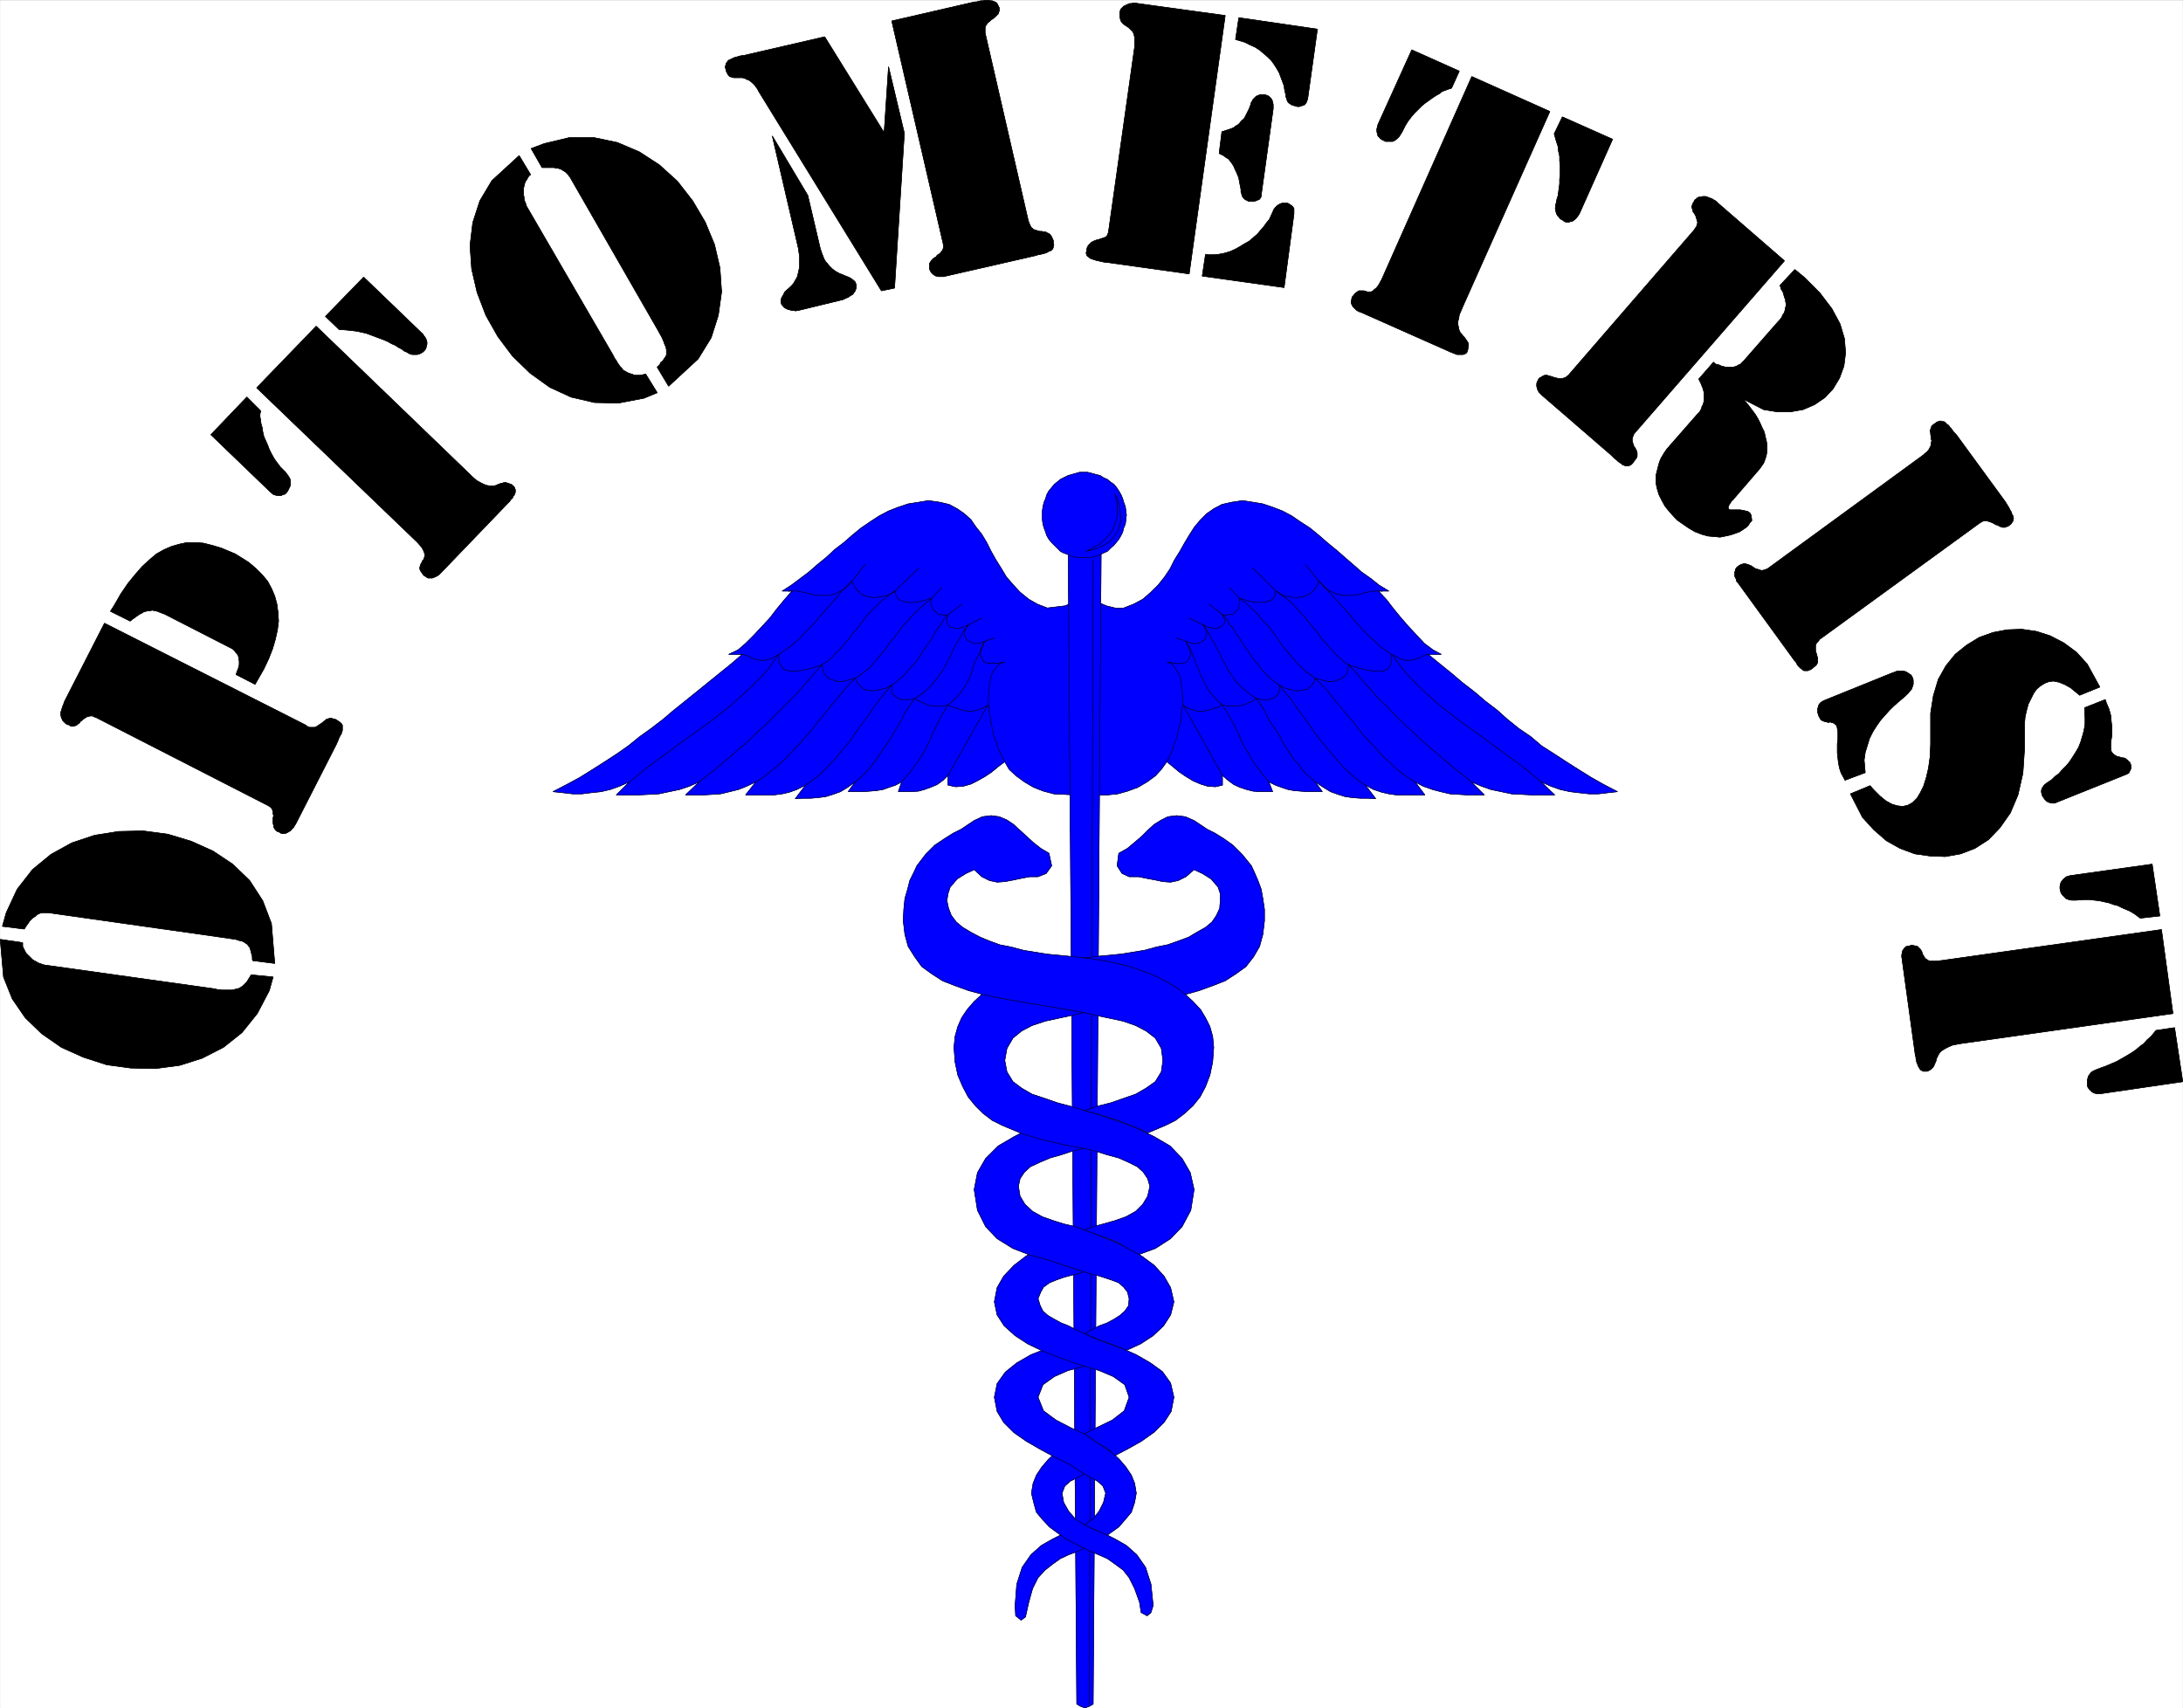 <svg width="3995.29" height="3126.224" viewBox="0 0 2996.467 2344.668" xmlns="http://www.w3.org/2000/svg"><rect x="0" y="0" width="2996.467" height="2344.668" fill="#808080" stroke="none"/><defs><clipPath id="a"><path d="M0 0h2995.738v2343.629H0Zm0 0"/></clipPath></defs><path style="fill:#fff;fill-opacity:1;fill-rule:nonzero;stroke:none" d="M0 2343.629h2995.738V-.328H0Zm0 0" transform="translate(.366 .695)"/><g clip-path="url(#a)" transform="translate(.366 .695)"><path style="fill:#fff;fill-opacity:1;fill-rule:evenodd;stroke:#fff;stroke-width:.18;stroke-linecap:square;stroke-linejoin:bevel;stroke-miterlimit:10;stroke-opacity:1" d="M0 .5h734.25V575H0Zm0 0" transform="matrix(4.08 0 0 -4.08 0 2345.67)"/></g><path style="fill:#00f;fill-opacity:1;fill-rule:evenodd;stroke:#00f;stroke-width:.18;stroke-linecap:square;stroke-linejoin:bevel;stroke-miterlimit:10;stroke-opacity:1" d="m361.43 372.74-3.12-1.47-6.05-.73-3.31 1.28-2.93 1.66-2.94 2.38-2.2 2.38-2.39 2.75-1.65 2.75-1.84 2.94-1.65 2.93-1.47 2.94-1.65 2.75-2.02 2.56-1.65 2.39-2.21 2.01-2.38 1.65-2.75 1.47-3.13.74-3.85.55-3.3-.55-3.49-.55-3.31-1.11-3.3-1.28-3.12-1.65-3.12-2.02-2.94-2.01-2.94-2.39-2.93-2.56-3.12-2.39-2.76-2.57-2.93-2.38-2.94-2.57-2.94-2.2-2.93-2.2-3.12-2.01h3.3l-2.57-2.94-2.57-3.12-2.39-3.11-2.75-2.94-2.57-2.75-2.75-2.75-2.57-2.2-3.12-1.47h4.58l-3.85-3.3-3.85-3.11-3.86-3.12-3.85-3.12-3.86-3.12-3.67-2.93-3.67-3.12-4.04-3.11-3.85-2.75-3.86-3.12-3.67-2.57-4.22-2.75-4.04-2.57-4.41-2.75-4.4-2.38-4.59-2.38 3.49-.37 3.12-.37h3.12l2.93.37 3.49.37 3.12.73 3.12 1.1 3.31 1.47-4.41-4.4h7.34l3.68.18 3.3.18 3.49.74 3.49.73 3.3 1.1 3.3 1.47-4.59-4.4h6.06l2.94.18 2.75.18 3.12.74 2.94.73 2.75 1.1 3.12 1.47-3.48-4.4h9.54l2.76.36 2.38.55 2.57.92 2.94 1.47-3.49-4.59 2.57.18h2.57l2.39.19 2.75.36 2.39.74 2.57.92 2.38 1.46 2.57 1.84-2.38-3.3h4.95l2.39.18 2.2.18 2.2.37 2.02.73 2.21.74 2.02 1.1-1.11-3.3h4.23l2.57.18 2.01.55 2.02.73 2.21.92 2.02 1.47 1.65 1.65v-3.3l2.57-.55 2.57.18 2.57.73 2.2 1.1 2.57 1.47 2.2 1.47 2.21 1.83 2.2 1.65 1.47-2.57 2.38-2.2 2.76-2.01 3.12-1.84 3.3-1.28 3.49-.92 6.97-.36zm0 0" transform="matrix(4.08 0 0 -4.08 .366 2346.365)"/><path style="fill:none;stroke:#000;stroke-width:.18;stroke-linecap:square;stroke-linejoin:bevel;stroke-miterlimit:10;stroke-opacity:1" d="m361.43 372.74-3.12-1.47-6.05-.73-3.31 1.28-2.93 1.66-2.94 2.38-2.2 2.38-2.39 2.75-1.65 2.75-1.84 2.94-1.65 2.93-1.47 2.94-1.65 2.75-2.02 2.56-1.65 2.39-2.21 2.01-2.38 1.65-2.75 1.47-3.13.74-3.85.55-3.3-.55-3.49-.55-3.31-1.11-3.3-1.28-3.12-1.65-3.12-2.02-2.94-2.01-2.94-2.39-2.93-2.56-3.12-2.39-2.76-2.57-2.93-2.38-2.94-2.57-2.94-2.2-2.93-2.2-3.12-2.01h3.3l-2.57-2.94-2.57-3.12-2.39-3.11-2.75-2.94-2.57-2.75-2.75-2.75-2.57-2.2-3.12-1.47h4.58l-3.85-3.3-3.85-3.11-3.86-3.12-3.85-3.12-3.86-3.12-3.67-2.93-3.67-3.12-4.04-3.11-3.85-2.75-3.86-3.12-3.67-2.57-4.22-2.75-4.04-2.57-4.41-2.75-4.4-2.38-4.59-2.38 3.49-.37 3.12-.37h3.12l2.93.37 3.49.37 3.12.73 3.12 1.1 3.31 1.47-4.41-4.4h7.34l3.68.18 3.3.18 3.49.74 3.49.73 3.3 1.1 3.3 1.47-4.59-4.4h6.06l2.94.18 2.75.18 3.12.74 2.94.73 2.75 1.1 3.12 1.47-3.48-4.4h9.54l2.76.36 2.38.55 2.57.92 2.94 1.47-3.49-4.59 2.57.18h2.57l2.39.19 2.75.36 2.39.74 2.57.92 2.38 1.46 2.57 1.84-2.38-3.3h4.95l2.39.18 2.2.18 2.2.37 2.02.73 2.21.74 2.02 1.1-1.11-3.3h4.23l2.57.18 2.01.55 2.02.73 2.21.92 2.02 1.47 1.65 1.65v-3.3l2.57-.55 2.57.18 2.57.73 2.2 1.1 2.57 1.47 2.2 1.47 2.21 1.83 2.2 1.65 1.47-2.57 2.38-2.2 2.76-2.01 3.12-1.84 3.3-1.28 3.49-.92 6.97-.36zm0 0" transform="matrix(4.08 0 0 -4.08 .366 2346.365)"/><path style="fill:#00f;fill-opacity:1;fill-rule:evenodd;stroke:#00f;stroke-width:.18;stroke-linecap:square;stroke-linejoin:bevel;stroke-miterlimit:10;stroke-opacity:1" d="m368.78 372.74 3.3-1.47 2.94-.73h2.94l3.3 1.28 3.12 1.66 2.75 2.38 2.39 2.38 2.2 2.75 1.84 2.75 1.47 2.94 1.83 2.93 1.65 2.94 1.66 2.75 1.65 2.56 2.02 2.39 2.02 2.01 2.38 1.65 2.76 1.47 3.3.74 3.67.55 3.49-.55 3.3-.55 3.31-1.11 3.3-1.28 3.12-1.65 2.94-2.02 3.12-2.01 2.94-2.39 2.93-2.56 2.94-2.39 2.94-2.57 2.75-2.38 2.94-2.57 3.12-2.2 2.75-2.2 3.31-2.01h-3.49l2.75-2.94 2.39-3.12 2.57-3.11 2.57-2.94 2.57-2.75 2.57-2.75 2.94-2.2 2.75-1.47h-4.41l4.04-3.3 3.86-3.11 3.67-3.12 4.04-3.12 3.67-3.12 3.85-2.93 3.49-3.12 3.85-3.11 4.04-2.75 3.67-3.12 4.04-2.57 4.22-2.75 4.04-2.57 4.41-2.75 4.22-2.38 4.59-2.38-3.3-.37-3.13-.37h-3.12l-3.3.37-3.12.37-3.3.73-3.13 1.1-3.3 1.47 4.59-4.4h-7.53l-3.48.18-3.49.18-3.49.74-3.49.73-3.12 1.1-3.49 1.47 4.41-4.4h-5.69l-2.94.18-2.93.18-3.13.74-2.75.73-3.12 1.1-2.75 1.47 3.3-4.4h-9.54l-2.57.36-2.39.55-2.75.92-2.76 1.47 3.49-4.59-2.57.18h-2.57l-2.57.19-2.57.36-2.38.74-2.57.92-2.39 1.46-2.75 1.84 2.38-3.3h-4.95l-2.39.18-2.2.18-2.02.37-2.21.73-2.01.74-2.21 1.1 1.29-3.3h-4.41l-2.2.18-2.2.55-2.21.73-2.02.92-2.01 1.47-1.84 1.65v-3.3l-2.39-.55-2.57.18-2.38.73-2.57 1.1-2.39 1.47-2.2 1.47-2.2 1.83-2.02 1.65-1.84-2.57-2.02-2.2-2.75-2.01-3.12-1.84-3.49-1.28-3.3-.92-3.49-.36h-3.67zm0 0" transform="matrix(4.08 0 0 -4.08 .366 2346.365)"/><path style="fill:none;stroke:#000;stroke-width:.18;stroke-linecap:square;stroke-linejoin:bevel;stroke-miterlimit:10;stroke-opacity:1" d="m368.78 372.74 3.3-1.47 2.94-.73h2.94l3.3 1.28 3.12 1.66 2.75 2.38 2.39 2.38 2.2 2.75 1.84 2.75 1.47 2.94 1.83 2.93 1.65 2.94 1.66 2.75 1.65 2.56 2.02 2.39 2.02 2.01 2.38 1.65 2.76 1.47 3.3.74 3.67.55 3.49-.55 3.3-.55 3.31-1.11 3.3-1.28 3.12-1.65 2.94-2.02 3.12-2.01 2.94-2.39 2.93-2.56 2.94-2.39 2.94-2.57 2.75-2.38 2.94-2.57 3.12-2.2 2.75-2.2 3.31-2.01h-3.49l2.75-2.94 2.39-3.12 2.57-3.11 2.57-2.94 2.57-2.75 2.57-2.75 2.94-2.2 2.75-1.47h-4.41l4.04-3.3 3.86-3.11 3.67-3.12 4.04-3.12 3.67-3.12 3.85-2.93 3.49-3.12 3.85-3.11 4.04-2.75 3.67-3.12 4.04-2.57 4.22-2.75 4.04-2.57 4.41-2.75 4.22-2.38 4.59-2.38-3.3-.37-3.13-.37h-3.12l-3.3.37-3.12.37-3.3.73-3.13 1.1-3.3 1.47 4.59-4.4h-7.53l-3.48.18-3.49.18-3.49.74-3.49.73-3.12 1.1-3.49 1.47 4.41-4.4h-5.69l-2.94.18-2.93.18-3.13.74-2.75.73-3.12 1.1-2.75 1.47 3.3-4.4h-9.54l-2.57.36-2.39.55-2.75.92-2.76 1.47 3.49-4.59-2.57.18h-2.57l-2.57.19-2.57.36-2.38.74-2.57.92-2.39 1.46-2.75 1.84 2.38-3.3h-4.95l-2.39.18-2.2.18-2.02.37-2.21.73-2.01.74-2.21 1.1 1.29-3.3h-4.41l-2.2.18-2.2.55-2.21.73-2.02.92-2.01 1.47-1.84 1.65v-3.3l-2.39-.55-2.57.18-2.38.73-2.57 1.1-2.39 1.47-2.2 1.47-2.2 1.83-2.02 1.65-1.84-2.57-2.02-2.2-2.75-2.01-3.12-1.84-3.49-1.28-3.3-.92-3.49-.36h-3.67zm-30.84-53.91-.92 1.83-1.1 2.02-.73 2.39-.92 2.38-.55 2.57-.55 2.75-.37 2.75-.37 2.75v2.38l.19 2.57.36 2.2.37 2.2.73 1.65 1.11 1.47 1.1 1.1 1.65.55-2.2-.37h-3.68l-1.1.37-1.28 2.38.37 1.84 1.1 2.75-1.84-.74h-1.83l-1.29.55-1.1.74-.55 1.1-.19 1.1.37 1.46.92 1.29-1.65-.74-1.65-.36h-1.29l-1.47.36-1.1 1.29v1.46l.37 1.47-1.29-.18-2.2.36-.92.92-.73.73-.37 1.29-.37 1.1.37 1.28-2.39-.73-2.38-.55-2.2-.19-1.84.19-1.28.37-1.11.55-.73 1.1-.37 1.65-2.57-1.47-2.57-.55-2.02-.18-2.2.36-1.83.74-1.47 1.28-1.1 1.47-.74 1.65-2.75-2.75-2.94-1.47-2.57-.55h-2.75l-2.57.37-2.76.73-2.2.37h-2.75v-.19" transform="matrix(4.08 0 0 -4.08 .366 2346.365)"/><path style="fill:none;stroke:#000;stroke-width:.18;stroke-linecap:square;stroke-linejoin:bevel;stroke-miterlimit:10;stroke-opacity:1" d="m392.46 318.83.91 1.83.92 2.02.74 2.39.91 2.38.55 2.57.74 2.75.18 2.75.37 2.75v2.38l-.18 2.57-.37 2.2-.37 2.2-.92 1.65-.91 1.47-1.1 1.1-1.47.55 2.02-.37h3.67l1.1.37 1.28 2.38-.36 1.84-1.29 2.75 2.02-.74h1.84l1.28.55 1.29.74.36 1.1.19 1.1-.37 1.46-.73 1.29 1.46-.74 1.66-.36h1.46l1.11.36 1.46 1.29v1.46l-.73 1.47 1.47-.18.92.18 1.28.18.92.92.73.73.37 1.29.18 1.1-.18 1.28 2.39-.73 2.38-.55 2.02-.19 1.84.19 1.47.37 1.1.55.73 1.1.37 1.65 2.39-1.47 2.38-.55 2.39-.18 2.2.36 1.65.74 1.65 1.28 1.11 1.47.73 1.65 2.75-2.75 2.94-1.47 2.57-.55h2.75l2.57.37 2.57.73 2.39.37h2.57v-.19m-178.24 3.49 4.41 5.68v-.18m152.72-5.5-4.59 5.68v-.18m-138.04-8.8 7.9 7.7v-.19" transform="matrix(4.08 0 0 -4.08 .366 2346.365)"/><path style="fill:none;stroke:#000;stroke-width:.18;stroke-linecap:square;stroke-linejoin:bevel;stroke-miterlimit:10;stroke-opacity:1" d="m429.17 376.23-7.71 7.7v-.19m-108.12-9.9 3.31 3.49v-.19m100.22-3.3-3.3 3.49v-.19m-94.72-8.8 4.59 3.48v-.18m87.74-3.3-4.41 3.48v-.18m-81.13-6.78 4.41 2.2v-.19m74.71-2.01-4.59 2.2v-.19m-69.02-7.51 3.3 1.1v-.19m64.43-.91-3.12 1.1v-.19m-184.11-48.22 6.61 5.31 6.79 4.95 6.97 5.14 6.98 4.95 6.42 5.13 6.24 5.51 5.69 5.68 4.59 6.23 3.49 2.39 3.31 2.75 2.93 3.12 2.94 3.11 2.75 3.3 2.94 3.12 2.75 3.49 3.49 3.3v-.19m231.84-67.29-6.42 5.31-6.8 4.95-6.97 5.14-6.98 4.95-6.61 5.13-6.24 5.51-5.5 5.68-4.78 6.23-3.48 2.39-3.12 2.75-3.12 3.12-2.76 3.11-2.75 3.3-2.94 3.12-3.12 3.49-3.12 3.3v-.19m-208.53-67.29 2.76 2.2 2.57 2.01 2.57 2.2 2.75 2.2 2.57 2.39 2.75 2.2 2.39 2.38 2.57 2.39 2.57 2.38 2.57 2.57 2.57 2.56 2.57 2.57 2.57 2.75 2.39 2.75 2.57 2.94 2.57 2.93 1.46.92 1.84 1.46 1.28 1.47 1.66 1.47 1.28 1.65 1.47 1.65 1.47 2.02 1.47 1.65 1.28 1.65 1.47 2.01 1.47 1.65 1.65 1.65 1.47 1.47 1.65 1.47 1.65 1.28 2.02 1.29v-.19m193.84-63.99-2.57 2.2-2.75 2.01-2.57 2.2-2.57 2.2-2.75 2.39-2.57 2.2-2.57 2.38-2.57 2.39-2.57 2.38-2.57 2.57-2.39 2.56-2.75 2.57-2.39 2.75-2.57 2.75-2.38 2.94-2.76 2.93-1.47.92-1.65 1.46-1.47 1.47-1.46 1.47-1.29 1.65-1.65 1.65-1.29 2.02-1.47 1.65-1.28 1.65-1.65 2.01-1.47 1.65-1.47 1.65-1.47 1.47-1.65 1.47-1.84 1.28-1.83 1.29v-.19m-174.94-63.99 2.02 1.28 2.21 1.65 2.2 1.83 2.39 2.02 2.01 1.83 2.02 2.39 2.02 2.02 2.21 2.56 2.01 2.39 2.02 2.56 2.02 2.39 2.02 2.56 2.02 2.39 2.02 2.38 2.02 2.39 2.2 2.2 1.65 1.1 1.47 1.1 1.66 1.28 1.1 1.28 1.46 1.65 1.29 1.65 1.47 1.66 1.28 2.01 1.66 1.84 1.46 2.01 1.47 2.02 1.84 1.83 1.65 2.02 2.02 1.83 2.02 1.84 2.2 1.83v-.18m162.64-61.61-2.21 1.28-2.2 1.65-2.2 1.83-2.2 2.02-2.02 1.83-2.02 2.39-2.02 2.02-2.39 2.56-1.83 2.39-2.02 2.56-2.02 2.39-2.2 2.56-2.02 2.39-1.84 2.38-2.2 2.39-2.2 2.2-1.47 1.1-1.65 1.1-1.29 1.28-1.47 1.28-1.28 1.65-1.47 1.65-1.47 1.66-1.47 2.01-1.28 1.84-1.47 2.01-1.47 2.02-1.84 1.83-1.65 2.02-1.83 1.83-2.02 1.84-2.39 1.83v-.18m-145.93-62.71 1.83 1.28 2.21 1.65 1.83 1.65 1.84 2.02 1.83 1.83 1.84 2.2 1.83 2.2 1.84 2.2 1.65 2.39 1.65 2.38 1.84 2.38 1.65 2.39 1.65 2.38 1.84 2.39 1.84 2.2 1.83 2.2 1.47.91 1.1 1.1 1.47 1.1 1.28 1.47 1.11 1.28 1.28 1.47 1.29 1.47.91 1.65 1.1 1.65 1.11 1.65 1.28 1.65.92 1.83 1.1 1.65 1.1 1.47 1.1 1.83 1.29 1.47v-.18m140.42-57.21-2.02 1.28-2.02 1.65-1.83 1.65-2.02 2.02-1.65 1.83-1.84 2.2-1.83 2.2-1.84 2.2-1.83 2.39-1.66 2.38-1.65 2.38-1.83 2.39-1.66 2.38-1.65 2.39-2.02 2.2-1.65 2.2-1.47.91-1.28 1.1-1.29 1.1-1.28 1.47-1.1 1.28-1.11 1.47-1.28 1.47-2.2 3.3-1.1 1.65-1.11 1.65-1.28 1.83-.92 1.65-1.28 1.47-.92 1.83-1.47 1.47v-.18m-123.54-56.11 1.65 1.28 1.47 1.47 1.47 1.46 1.29 1.84 1.28 1.46 1.1 1.84 1.29 1.83 1.28 1.84 1.29 2.01 1.1 1.84 1.1 1.83 1.1 1.83.92 2.02 1.28 2.02 1.11 1.65 1.28 1.83 1.84 1.1 1.65 1.29 1.47 1.28 1.28 1.47 1.1 1.46 1.1 1.47 1.11 1.65.91 1.83.92 1.47.92 1.83.73 1.66.92 1.83.92 1.47.92 1.65 1.1 1.83 1.1 1.47v-.19m116.75-52.62-1.47 1.28-1.65 1.47-1.29 1.46-1.28 1.84-1.47 1.46-1.29 1.84-1.1 1.83-1.28 1.84-.92 2.01-1.1 1.84-1.29 1.83-1.28 1.83-.92 2.02-1.1 2.02-1.1 1.65-1.29 1.83-1.65 1.1-1.65 1.29-1.66 1.28-1.28 1.47-1.29 1.46-.91 1.47-1.1 1.65-.92 1.83-.92 1.47-.73 1.83-.92 1.66-.92 1.83-.92 1.47-.92 1.65-1.1 1.83-.91 1.47v-.19m-101.51-52.62 2.57 2.93 2.38 3.12 2.02 3.11 1.84 3.31 1.46 3.48 1.66 3.3 1.65 3.3 2.02 3.3 2.57 2.2 2.02 2.39 1.65 2.56 1.47 2.94.73 2.75 1.29 2.93 1.28 2.75 1.29 2.94v-.19" transform="matrix(4.08 0 0 -4.08 .366 2346.365)"/><path style="fill:none;stroke:#000;stroke-width:.18;stroke-linecap:square;stroke-linejoin:bevel;stroke-miterlimit:10;stroke-opacity:1" d="m426.78 312.05-2.38 2.93-2.39 3.12-1.84 3.11-2.01 3.31-1.47 3.48-1.66 3.3-1.83 3.3-2.02 3.3-2.39 2.2-2.02 2.39-1.46 2.56-1.47 2.94-1.1 2.75-1.11 2.93-1.1 2.75-1.65 2.94v-.19m-149.24-4.22 1.47-.36 1.1-.55 1.11-.55 1.1-.37 1.47-.18h1.46l2.02.55 2.57 1.46v-2.56l.74-1.47 1.1-1.1 1.65-.55h2.39l2.38.37 3.12.73 3.13 1.1.36-2.02.74-1.46 1.1-1.1 1.47-.55 1.65-.55h1.65l2.02.55 2.2.55.74-1.65.91-.92 1.29-1.1 1.47-.37 1.83-.18 1.84.37 2.39.55 1.83 1.1v-1.65l.18-1.29.74-.73.92-.73 1.28-.56h3.12l1.47.37 1.47-.92 1.28-.55 1.29-.55 1.1-.36 1.65-.19h2.76l1.65.37 1.65-.73 1.84-.55 1.65-.55 1.65-.19h1.65l1.65.37 1.66.55 1.65 1.1-13.4-23.65v-.19" transform="matrix(4.08 0 0 -4.08 .366 2346.365)"/><path style="fill:none;stroke:#000;stroke-width:.18;stroke-linecap:square;stroke-linejoin:bevel;stroke-miterlimit:10;stroke-opacity:1" d="m480.38 354.95-1.47-.36-1.1-.55-1.28-.55-.92-.37-1.47-.18h-1.47l-1.83.55-2.76 1.46v-2.56l-.55-1.47-1.1-1.1-1.65-.55h-2.39l-2.57.37-2.93.73-3.31 1.1-.18-2.02-.73-1.46-1.29-1.1-1.28-.55-1.66-.55h-1.83l-2.02.55-2.2.55-.56-1.65-.91-.92-1.29-1.1-1.47-.37-2.02-.18-1.83.37-2.02.55-2.02 1.1.18-1.65-.36-1.29-.74-.73-.92-.73-1.46-.56h-2.76l-1.65.37-1.28-.92-1.29-.55-1.28-.55-1.47-.36-1.47-.19h-2.75l-1.84.37-1.47-.73-1.83-.55-1.66-.55-1.46-.19h-1.84l-1.65.37-1.65.55-1.66 1.1 13.22-23.65v-.19" transform="matrix(4.08 0 0 -4.08 .366 2346.365)"/><path style="fill:#00f;fill-opacity:1;fill-rule:evenodd;stroke:#00f;stroke-width:.18;stroke-linecap:square;stroke-linejoin:bevel;stroke-miterlimit:10;stroke-opacity:1" d="m362.17 1.78 1.28-.73 1.47-.55 1.47.55 1.29.73 2.75 396.63h-11.2zm0 0" transform="matrix(4.08 0 0 -4.08 .366 2346.365)"/><path style="fill:none;stroke:#000;stroke-width:.18;stroke-linecap:square;stroke-linejoin:bevel;stroke-miterlimit:10;stroke-opacity:1" d="m362.17 1.78 1.28-.73 1.47-.55 1.47.55 1.29.73 2.75 396.63h-11.2zm0 0" transform="matrix(4.08 0 0 -4.08 .366 2346.365)"/><path style="fill:none;stroke:#000;stroke-width:.18;stroke-linecap:square;stroke-linejoin:bevel;stroke-miterlimit:10;stroke-opacity:1" d="m367.68 386.68-1.29-384.9V1.6" transform="matrix(4.08 0 0 -4.08 .366 2346.365)"/><path style="fill:#00f;fill-opacity:1;fill-rule:evenodd;stroke:#00f;stroke-width:.18;stroke-linecap:square;stroke-linejoin:bevel;stroke-miterlimit:10;stroke-opacity:1" d="m362.17 56.79 3.12-2.38-2.94-1.28-2.93-1.1-2.76-1.29-2.57-1.83-2.57-2.02-2.38-2.57-1.84-3.66-1.28-4.59-1.11-4.95-1.46-1.1-1.84 1.47-.18 3.48.55 7.15 1.83 5.69 2.94 4.22 3.49 3.11 3.85 2.2 4.04 2.02zm0 0" transform="matrix(4.08 0 0 -4.08 .366 2346.365)"/><path style="fill:none;stroke:#000;stroke-width:.18;stroke-linecap:square;stroke-linejoin:bevel;stroke-miterlimit:10;stroke-opacity:1" d="m362.17 56.79 3.12-2.38-2.94-1.28-2.93-1.1-2.76-1.29-2.57-1.83-2.57-2.02-2.38-2.57-1.84-3.66-1.28-4.59-1.11-4.95-1.46-1.1-1.84 1.47-.18 3.48.55 7.15 1.83 5.69 2.94 4.22 3.49 3.11 3.85 2.2 4.04 2.02zm0 0" transform="matrix(4.08 0 0 -4.08 .366 2346.365)"/><path style="fill:#00f;fill-opacity:1;fill-rule:evenodd;stroke:#00f;stroke-width:.18;stroke-linecap:square;stroke-linejoin:bevel;stroke-miterlimit:10;stroke-opacity:1" d="m364.74 84.67-6.61 3.85-2.94-2.02-2.57-2.38-2.2-2.57-1.83-2.75-1.11-2.75-.55-3.3.74-3.12.92-3.3 2.01-2.39 2.39-2.56 2.75-2.02 2.76-2.02 2.93-1.46 2.76-1.47 2.75-1.28 2.57-1.1 2.94-1.29 2.57-1.83 2.75-2.02 2.02-2.57 1.84-3.66 1.65-4.59.55-3.48 2.02-1.1 1.28 1.1.74 2.38-.74 7.15-1.83 5.69-2.94 4.22-3.49 3.11-3.85 2.2-4.04 2.02-3.67 1.47-3.12 1.65-2.57 1.65-2.2 2.57-1.66 2.93-.55 3.12.92 2.38 1.84 1.65 2.57 1.28 2.75 1.47zm0 0" transform="matrix(4.08 0 0 -4.08 .366 2346.365)"/><path style="fill:none;stroke:#000;stroke-width:.18;stroke-linecap:square;stroke-linejoin:bevel;stroke-miterlimit:10;stroke-opacity:1" d="m364.74 84.67-6.61 3.85-2.94-2.02-2.57-2.38-2.2-2.57-1.83-2.75-1.11-2.75-.55-3.3.74-3.12.92-3.3 2.01-2.39 2.39-2.56 2.75-2.02 2.76-2.02 2.93-1.46 2.76-1.47 2.75-1.28 2.57-1.1 2.94-1.29 2.57-1.83 2.75-2.02 2.02-2.57 1.84-3.66 1.65-4.59.55-3.48 2.02-1.1 1.28 1.1.74 2.38-.74 7.15-1.83 5.69-2.94 4.22-3.49 3.11-3.85 2.2-4.04 2.02-3.67 1.47-3.12 1.65-2.57 1.65-2.2 2.57-1.66 2.93-.55 3.12.92 2.38 1.84 1.65 2.57 1.28 2.75 1.47zm0 0" transform="matrix(4.08 0 0 -4.08 .366 2346.365)"/><path style="fill:#00f;fill-opacity:1;fill-rule:evenodd;stroke:#00f;stroke-width:.18;stroke-linecap:square;stroke-linejoin:bevel;stroke-miterlimit:10;stroke-opacity:1" d="m368.78 60.28-1.84.73-2.2 1.1 2.94 2.02 2.01 2.57 1.47 2.93.74 3.12-.92 2.38-1.84 1.65-2.38 1.28-2.57 1.47-4.59 2.94-4.77 2.38-4.78 2.57-4.77 2.75-4.22 2.93-3.49 3.48-2.2 3.67-.92 4.77.92 4.58 2.75 3.86 3.86 3.11 4.77 2.75 10.28 4.04 7.16-2.75 4.04-3.85-4.04-1.47-4.96-1.28-4.59-2.02-3.85-2.75-1.65-4.22 1.83-4.58 4.22-3.12 4.96-2.57 5.14-2.38 2.57-1.84 2.94-2.01 3.12-2.02 2.57-2.38 2.2-2.57 1.84-2.75 1.1-2.75.55-3.3-.55-3.12-1.1-3.3-2.02-2.39-2.21-2.56-3.85-2.75-1.84.73zm0 0" transform="matrix(4.08 0 0 -4.08 .366 2346.365)"/><path style="fill:none;stroke:#000;stroke-width:.18;stroke-linecap:square;stroke-linejoin:bevel;stroke-miterlimit:10;stroke-opacity:1" d="m368.78 60.28-1.84.73-2.2 1.1 2.94 2.02 2.01 2.57 1.47 2.93.74 3.12-.92 2.38-1.84 1.65-2.38 1.28-2.57 1.47-4.59 2.94-4.77 2.38-4.78 2.57-4.77 2.75-4.22 2.93-3.49 3.48-2.2 3.67-.92 4.77.92 4.58 2.75 3.86 3.86 3.11 4.77 2.75 10.28 4.04 7.16-2.75 4.04-3.85-4.04-1.47-4.96-1.28-4.59-2.02-3.85-2.75-1.65-4.22 1.83-4.58 4.22-3.12 4.96-2.57 5.14-2.38 2.57-1.84 2.94-2.01 3.12-2.02 2.57-2.38 2.2-2.57 1.84-2.75 1.1-2.75.55-3.3-.55-3.12-1.1-3.3-2.02-2.39-2.21-2.56-3.85-2.75-1.84.73zm0 0" transform="matrix(4.08 0 0 -4.08 .366 2346.365)"/><path style="fill:#00f;fill-opacity:1;fill-rule:evenodd;stroke:#00f;stroke-width:.18;stroke-linecap:square;stroke-linejoin:bevel;stroke-miterlimit:10;stroke-opacity:1" d="m367.12 91.08 2.57-1.83 2.02-1.1 1.84-1.28 1.47-1.47 4.22 2.2 4.59 2.57 4.4 3.11 3.31 3.3 2.39 3.67.91 4.77-1.1 4.77-2.75 3.85-4.04 2.93-4.77 2.75-4.96 2.2-5.14 1.84-4.4 1.65-3.49 1.65-2.39 1.1-2.38 1.28-2.39.92-2.39 1.28-2.2 1.29-1.65 1.46-.92 1.84-.73 2.38.91 2.2.92 1.65 2.02 1.47 2.2.91 2.57.92 2.76.74 2.38.55 2.39.73 5.32 1.83-5.87 4.59-9.91 3.66-4.96-2.2-4.77-2.75-4.04-3.11-3.49-3.67-2.2-3.85-.92-4.77.92-4.4 2.38-3.67 3.68-3.3 4.22-2.75 4.95-2.38 5.14-2.02 4.96-1.83 4.59-1.47 4.4-1.28 4.78-2.02 3.85-2.75 1.47-4.22-1.65-4.58-4.04-3.12-5.32-2.57-4.04-2.02zm0 0" transform="matrix(4.08 0 0 -4.08 .366 2346.365)"/><path style="fill:none;stroke:#000;stroke-width:.18;stroke-linecap:square;stroke-linejoin:bevel;stroke-miterlimit:10;stroke-opacity:1" d="m367.12 91.08 2.57-1.83 2.02-1.1 1.84-1.28 1.47-1.47 4.22 2.2 4.59 2.57 4.4 3.11 3.31 3.3 2.39 3.67.91 4.77-1.1 4.77-2.75 3.85-4.04 2.93-4.77 2.75-4.96 2.2-5.14 1.84-4.4 1.65-3.49 1.65-2.39 1.1-2.38 1.28-2.39.92-2.39 1.28-2.2 1.29-1.65 1.46-.92 1.84-.73 2.38.91 2.2.92 1.65 2.02 1.47 2.2.91 2.57.92 2.76.74 2.38.55 2.39.73 5.32 1.83-5.87 4.59-9.91 3.66-4.96-2.2-4.77-2.75-4.04-3.11-3.49-3.67-2.2-3.85-.92-4.77.92-4.4 2.38-3.67 3.68-3.3 4.22-2.75 4.95-2.38 5.14-2.02 4.96-1.83 4.59-1.47 4.4-1.28 4.78-2.02 3.85-2.75 1.47-4.22-1.65-4.58-4.04-3.12-5.32-2.57-4.04-2.02zm0 0" transform="matrix(4.08 0 0 -4.08 .366 2346.365)"/><path style="fill:#00f;fill-opacity:1;fill-rule:evenodd;stroke:#00f;stroke-width:.18;stroke-linecap:square;stroke-linejoin:bevel;stroke-miterlimit:10;stroke-opacity:1" d="M364.74 387.59h2.57l1.28.37 1.47.55 1.1.55 1.29.55 1.1 1.1 1.1.92 1.65 2.02.74 1.28.55 1.1.37 1.47.55 1.28.18 1.47.18 1.65-.18 1.28-.18 1.47-.55 1.47-.37 1.28-.55 1.28-.74 1.29-.73 1.1-.92 1.1-1.1.73-1.1.92-1.29.55-1.1.73-1.47.37-1.28.36-1.47.37h-2.75l-1.29-.37-1.28-.36-1.29-.37-1.47-.73-1.1-.55-1.1-.92-.92-.73-.92-1.1-.91-1.1-.74-1.29-.36-1.28-.55-1.28-.37-1.47-.19-1.47v-2.93l.19-1.47.37-1.28.55-1.47.36-1.1.74-1.28.91-1.1 2.94-2.94 1.1-.55 1.47-.55 1.29-.55 1.28-.37zm0 0" transform="matrix(4.08 0 0 -4.08 .366 2346.365)"/><path style="fill:none;stroke:#000;stroke-width:.18;stroke-linecap:square;stroke-linejoin:bevel;stroke-miterlimit:10;stroke-opacity:1" d="M364.74 387.59h2.57l1.28.37 1.47.55 1.1.55 1.29.55 1.1 1.1 1.1.92 1.65 2.02.74 1.28.55 1.1.37 1.47.55 1.28.18 1.47.18 1.65-.18 1.28-.18 1.47-.55 1.47-.37 1.28-.55 1.28-.74 1.29-.73 1.1-.92 1.1-1.1.73-1.1.92-1.29.55-1.1.73-1.47.37-1.28.36-1.47.37h-2.75l-1.29-.37-1.28-.36-1.29-.37-1.47-.73-1.1-.55-1.1-.92-.92-.73-.92-1.1-.91-1.1-.74-1.29-.36-1.28-.55-1.28-.37-1.47-.19-1.47v-2.93l.19-1.47.37-1.28.55-1.47.36-1.1.74-1.28.91-1.1 2.94-2.94 1.1-.55 1.47-.55 1.29-.55 1.28-.37zm0 0" transform="matrix(4.08 0 0 -4.08 .366 2346.365)"/><path style="fill:#00f;fill-opacity:1;fill-rule:evenodd;stroke:#00f;stroke-width:.18;stroke-linecap:square;stroke-linejoin:bevel;stroke-miterlimit:10;stroke-opacity:1" d="m375.02 408.87.55-.92.73-2.57.37-1.47.18-1.65.19-1.46-.19-1.47-.36-1.47-.55-1.46-.74-1.1-.92-1.29-.91-1.1-1.47-.91-1.47-.74-1.65-.73-1.84-.55-1.83-.37.73.19 2.39 1.28 1.28.73 1.29 1.1 1.1.92.92 1.1.91 1.1.74 1.28.36 1.1.56 1.47.36 1.28v4.59l-.36 1.28zm0 0" transform="matrix(4.08 0 0 -4.08 .366 2346.365)"/><path style="fill:none;stroke:#000;stroke-width:.18;stroke-linecap:square;stroke-linejoin:bevel;stroke-miterlimit:10;stroke-opacity:1" d="m375.02 408.87.55-.92.73-2.57.37-1.47.18-1.65.19-1.46-.19-1.47-.36-1.47-.55-1.46-.74-1.1-.92-1.29-.91-1.1-1.47-.91-1.47-.74-1.65-.73-1.84-.55-1.83-.37.73.19 2.39 1.28 1.28.73 1.29 1.1 1.1.92.92 1.1.91 1.1.74 1.28.36 1.1.56 1.47.36 1.28v4.59l-.36 1.28zm0 0" transform="matrix(4.08 0 0 -4.08 .366 2346.365)"/><path style="fill:#00f;fill-opacity:1;fill-rule:evenodd;stroke:#00f;stroke-width:.18;stroke-linecap:square;stroke-linejoin:bevel;stroke-miterlimit:10;stroke-opacity:1" d="m369.33 124.46-4.59 2.01 2.57 1.29 2.38 1.28 2.57.92 2.39 1.28 2.02 1.29 1.65 1.46 1.29 1.84.18 2.38-.55 2.2-1.28 1.65-1.66 1.47-2.38.91-2.76.92-2.38.74-2.39.55-2.2.73-5.69 1.83-6.06 2.02-6.06 1.65-5.69 2.2-5.32 3.3-3.86 4.04-2.75 5.5-1.1 6.96 1.1 5.69 2.75 4.77 4.23 4.21 5.32 3.12 5.69 2.94 6.42 2.38 6.25 2.02 11.56-10.09-5.69-1.1-4.41-.92-3.85-1.28-3.86-1.1-3.48-1.47-3.12-1.46-2.02-1.84-1.47-2.2-.55-2.57.55-3.3 1.65-2.75 2.57-2.38 3.3-1.83 3.68-1.29 3.48-1.1 3.86-.91 3.67-1.29 4.22-1.65 4.96-2.02 4.77-2.2 4.77-2.75 4.22-3.11 3.31-3.67 2.2-3.85 1.1-4.77-1.1-4.4-2.38-3.67-3.49-3.3-4.22-2.75-4.78-2.2-4.4 1.83zm0 0" transform="matrix(4.08 0 0 -4.08 .366 2346.365)"/><path style="fill:none;stroke:#000;stroke-width:.18;stroke-linecap:square;stroke-linejoin:bevel;stroke-miterlimit:10;stroke-opacity:1" d="m369.33 124.46-4.59 2.01 2.57 1.29 2.38 1.28 2.57.92 2.39 1.28 2.02 1.29 1.65 1.46 1.29 1.84.18 2.38-.55 2.2-1.28 1.65-1.66 1.47-2.38.91-2.76.92-2.38.74-2.39.55-2.2.73-5.69 1.83-6.06 2.02-6.06 1.65-5.69 2.2-5.32 3.3-3.86 4.04-2.75 5.5-1.1 6.96 1.1 5.69 2.75 4.77 4.23 4.21 5.32 3.12 5.69 2.94 6.42 2.38 6.25 2.02 11.56-10.09-5.69-1.1-4.41-.92-3.85-1.28-3.86-1.1-3.48-1.47-3.12-1.46-2.02-1.84-1.47-2.2-.55-2.57.55-3.3 1.65-2.75 2.57-2.38 3.3-1.83 3.68-1.29 3.48-1.1 3.86-.91 3.67-1.29 4.22-1.65 4.96-2.02 4.77-2.2 4.77-2.75 4.22-3.11 3.31-3.67 2.2-3.85 1.1-4.77-1.1-4.4-2.38-3.67-3.49-3.3-4.22-2.75-4.78-2.2-4.4 1.83zm0 0" transform="matrix(4.08 0 0 -4.08 .366 2346.365)"/><path style="fill:#00f;fill-opacity:1;fill-rule:evenodd;stroke:#00f;stroke-width:.18;stroke-linecap:square;stroke-linejoin:bevel;stroke-miterlimit:10;stroke-opacity:1" d="m379.97 154.71 3.12-1.65 5.51 2.02 5.14 3.3 3.86 4.04 2.93 5.5 1.1 6.96-1.28 5.69-2.75 4.77-4.04 4.21-5.33 3.12-6.05 2.94-6.24 2.38-6.25 2.02-5.5 1.65-4.22 1.28-4.23 1.1-4.22 1.47-4.4 1.46-3.49 2.02-2.94 2.2-2.02 3.3-.73 3.85.73 4.04 2.02 3.48 2.94 2.39 3.49 1.83 4.4 1.47 4.22.91 4.23.92 4.22.92 9.18 1.65 9.91 1.65 10.28 1.83 5.14 1.1 4.59 1.28 4.59 1.66 4.22 1.65 3.67 2.38 3.3 2.38 2.57 3.3 2.02 3.49 1.1 4.03.55 4.59v3.85l-.55 3.66-.55 3.12-1.1 2.94-1.1 2.56-1.1 2.39-3.12 3.85-3.12 3.11-3.12 2.21-2.94 1.83-2.57 1.28-4.41 2.94-2.93 1.28-2.94.37-2.94-.37-2.2-1.1-2.39-1.47-2.2-2.01-2.02-2.02-2.38-2.02-2.39-2.02-2.94-1.65-.55-4.21 1.65-2.57 2.39-1.1h3.12l2.75-.55 2.94-.55 2.57-.55 2.57-.18 2.57.55 2.57 1.28 2.75 2.38 2.76-1.28 2.94-1.83 2.38-2.75.74-2.21v-2.38l-.19-2.57-1.1-2.38-1.47-2.2-2.2-1.83-2.94-1.65-2.75-1.65-3.49-1.29-3.67-1.28-3.67-.74-4.04-1.1-7.89-1.28-7.71-.73-6.43-.74-5.87-.91-6.79-1.47-6.98-2.38-3.49-1.47-3.48-1.83-2.94-1.84-3.12-2.2-2.57-2.38-2.39-2.75-1.83-2.75-1.29-2.94-.92-3.3-.36-3.67.36-4.95.92-4.4 1.65-3.85 1.84-3.48 2.39-2.94 2.57-2.56 3.12-2.39 3.3-1.65 6.98-2.93 6.97-2.02 7.16-1.65 6.06-1.1 4.04-.92 4.03-1.28 4.04-1.1 3.31-1.47 2.93-1.46 2.02-1.84 1.47-2.2.74-2.57-.74-3.3-1.65-2.75-2.39-2.38-3.3-1.83-3.67-1.29-3.86-1.1-3.48-.91-2.94-1.11 4.4-1.65 3.68-1.28 4.03-1.83zm0 0" transform="matrix(4.08 0 0 -4.08 .366 2346.365)"/><path style="fill:none;stroke:#000;stroke-width:.18;stroke-linecap:square;stroke-linejoin:bevel;stroke-miterlimit:10;stroke-opacity:1" d="m379.97 154.71 3.12-1.65 5.51 2.02 5.14 3.3 3.86 4.04 2.93 5.5 1.1 6.96-1.28 5.69-2.75 4.77-4.04 4.21-5.33 3.12-6.05 2.94-6.24 2.38-6.25 2.02-5.5 1.65-4.22 1.28-4.23 1.1-4.22 1.47-4.4 1.46-3.49 2.02-2.94 2.2-2.02 3.3-.73 3.85.73 4.04 2.02 3.48 2.94 2.39 3.49 1.83 4.4 1.47 4.22.91 4.23.92 4.22.92 9.18 1.65 9.91 1.65 10.28 1.83 5.14 1.1 4.59 1.28 4.59 1.66 4.22 1.65 3.67 2.38 3.3 2.38 2.57 3.3 2.02 3.49 1.1 4.03.55 4.59v3.85l-.55 3.66-.55 3.12-1.1 2.94-1.1 2.56-1.1 2.39-3.12 3.85-3.12 3.11-3.12 2.21-2.94 1.83-2.57 1.28-4.41 2.94-2.93 1.28-2.94.37-2.94-.37-2.2-1.1-2.39-1.47-2.2-2.01-2.02-2.02-2.38-2.02-2.39-2.02-2.94-1.65-.55-4.21 1.65-2.57 2.39-1.1h3.12l2.75-.55 2.94-.55 2.57-.55 2.57-.18 2.57.55 2.57 1.28 2.75 2.38 2.76-1.28 2.94-1.83 2.38-2.75.74-2.21v-2.38l-.19-2.57-1.1-2.38-1.47-2.2-2.2-1.83-2.94-1.65-2.75-1.65-3.49-1.29-3.67-1.28-3.67-.74-4.04-1.1-7.89-1.28-7.71-.73-6.43-.74-5.87-.91-6.79-1.47-6.98-2.38-3.49-1.47-3.48-1.83-2.94-1.84-3.12-2.2-2.57-2.38-2.39-2.75-1.83-2.75-1.29-2.94-.92-3.3-.36-3.67.36-4.95.92-4.4 1.65-3.85 1.84-3.48 2.39-2.94 2.57-2.56 3.12-2.39 3.3-1.65 6.98-2.93 6.97-2.02 7.16-1.65 6.06-1.1 4.04-.92 4.03-1.28 4.04-1.1 3.31-1.47 2.93-1.46 2.02-1.84 1.47-2.2.74-2.57-.74-3.3-1.65-2.75-2.39-2.38-3.3-1.83-3.67-1.29-3.86-1.1-3.48-.91-2.94-1.11 4.4-1.65 3.68-1.28 4.03-1.83zm0 0" transform="matrix(4.08 0 0 -4.08 .366 2346.365)"/><path style="fill:#00f;fill-opacity:1;fill-rule:evenodd;stroke:#00f;stroke-width:.18;stroke-linecap:square;stroke-linejoin:bevel;stroke-miterlimit:10;stroke-opacity:1" d="m381.99 195.79-5.69 2.2-3.85 1.28-3.67 1.1-4.04 1.1 4.4 1.47 4.41 1.1 4.22 1.47 4.22 1.46 3.49 2.02 3.12 2.2 2.02 3.3.55 3.85-.55 4.04-2.02 3.48-3.12 2.39-3.49 1.83-4.22 1.47-4.22.91-4.41.92-3.85.92-9.36 1.65-10.1 1.65-10.28 1.83-4.95 1.1-4.78 1.28-4.59 1.66-4.22 1.65-3.67 2.38-3.3 2.38-2.39 3.3-2.2 3.49-1.1 4.03-.55 4.59.18 3.85.37 3.66.91 3.12.74 2.94 1.28 2.56 1.1 2.39 2.94 3.85 3.12 3.11 3.31 2.21 2.93 1.83 2.57 1.28 4.41 2.94 2.75 1.28 2.94.37 2.75-.37 2.57-1.1 2.21-1.47 2.2-2.01 4.4-4.04 2.57-2.02 2.76-1.65.91-4.21-1.83-2.57-2.75-1.1h-2.76l-2.93-.55-2.57-.55-2.94-.55-2.57-.18-2.57.55-2.57 1.28-2.57 2.38-2.75-1.28-2.94-1.83-2.39-2.75-.73-2.21-.37-2.38.55-2.57.92-2.38 1.65-2.2 2.2-1.83 2.76-1.65 3.12-1.65 3.12-1.29 3.49-1.28 3.85-.74 4.04-1.1 7.89-1.28 7.53-.73 6.79-.74 5.87-.91 6.61-1.47 6.98-2.38 3.49-1.47 3.48-1.83 3.12-1.84 2.76-2.2 2.57-2.38 2.57-2.75 1.65-2.75 1.47-2.94.92-3.3.36-3.67-.36-4.95-.92-4.4-1.47-3.85-1.84-3.48-2.38-2.94-2.76-2.56-3.12-2.39-3.3-1.65-6.06-2.57zm0 0" transform="matrix(4.08 0 0 -4.08 .366 2346.365)"/><path style="fill:none;stroke:#000;stroke-width:.18;stroke-linecap:square;stroke-linejoin:bevel;stroke-miterlimit:10;stroke-opacity:1" d="m381.99 195.79-5.69 2.2-3.85 1.28-3.67 1.1-4.04 1.1 4.4 1.47 4.41 1.1 4.22 1.47 4.22 1.46 3.49 2.02 3.12 2.2 2.02 3.3.55 3.85-.55 4.04-2.02 3.48-3.12 2.39-3.49 1.83-4.22 1.47-4.22.91-4.41.92-3.85.92-9.36 1.65-10.1 1.65-10.28 1.83-4.95 1.1-4.78 1.28-4.59 1.66-4.22 1.65-3.67 2.38-3.3 2.38-2.39 3.3-2.2 3.49-1.1 4.03-.55 4.59.18 3.85.37 3.66.91 3.12.74 2.94 1.28 2.56 1.1 2.39 2.94 3.85 3.12 3.11 3.31 2.21 2.93 1.83 2.57 1.28 4.41 2.94 2.75 1.28 2.94.37 2.75-.37 2.57-1.1 2.21-1.47 2.2-2.01 4.4-4.04 2.57-2.02 2.76-1.65.91-4.21-1.83-2.57-2.75-1.1h-2.76l-2.93-.55-2.57-.55-2.94-.55-2.57-.18-2.57.55-2.57 1.28-2.57 2.38-2.75-1.28-2.94-1.83-2.39-2.75-.73-2.21-.37-2.38.55-2.57.92-2.38 1.65-2.2 2.2-1.83 2.76-1.65 3.12-1.65 3.12-1.29 3.49-1.28 3.85-.74 4.04-1.1 7.89-1.28 7.53-.73 6.79-.74 5.87-.91 6.61-1.47 6.98-2.38 3.49-1.47 3.48-1.83 3.12-1.84 2.76-2.2 2.57-2.38 2.57-2.75 1.65-2.75 1.47-2.94.92-3.3.36-3.67-.36-4.95-.92-4.4-1.47-3.85-1.84-3.48-2.38-2.94-2.76-2.56-3.12-2.39-3.3-1.65-6.06-2.57zm0 0" transform="matrix(4.08 0 0 -4.08 .366 2346.365)"/><path style="fill:#000;fill-opacity:1;fill-rule:evenodd;stroke:#000;stroke-width:.18;stroke-linecap:square;stroke-linejoin:bevel;stroke-miterlimit:10;stroke-opacity:1" d="m731.5 229.35 2.75-18.16-27.53-4.03h-1.47l-.74.18-.73.37-.55.55-.55.55-.37.55-.18.73v1.47l.18.73.18.74.55.73.37.55.92.55 1.28.55.55.18.92.37 1.1.37 1.29.55 1.28.55 1.29.55 1.28.73 1.29.73 1.28.74 1.47.91 1.29.92 1.28 1.1 1.29.92 1.1 1.28 1.28 1.1 1.66 2.02zm0 0" transform="matrix(4.08 0 0 -4.08 .366 2346.365)"/><path style="fill:none;stroke:#000;stroke-width:.18;stroke-linecap:square;stroke-linejoin:bevel;stroke-miterlimit:10;stroke-opacity:1" d="m731.5 229.35 2.75-18.16-27.53-4.03h-1.47l-.74.18-.73.37-.55.55-.55.55-.37.55-.18.73v1.47l.18.73.18.74.55.73.37.55.92.55 1.28.55.55.18.92.37 1.1.37 1.29.55 1.28.55 1.29.55 1.28.73 1.29.73 1.28.74 1.47.91 1.29.92 1.28 1.1 1.29.92 1.1 1.28 1.28 1.1 1.66 2.02zm0 0" transform="matrix(4.08 0 0 -4.08 .366 2346.365)"/><path style="fill:#000;fill-opacity:1;fill-rule:evenodd;stroke:#000;stroke-width:.18;stroke-linecap:square;stroke-linejoin:bevel;stroke-miterlimit:10;stroke-opacity:1" d="m726.54 266.94-6.61-.74-.18.19-.55.36-.92.74-.92.55-.92.55-1.28.55-1.29.55-1.46.73-1.47.37-1.47.55-1.65.36-1.66.37-1.65.18-1.65.19h-1.83l-2.57-.19h-1.66l-.91.19-.92.36-1.1 1.1-.55.74-.19.73-.18.74v.73l.18.92.19.55.55.73.55.55.73.55 1.29.37 27.53 3.85zm0 0" transform="matrix(4.08 0 0 -4.08 .366 2346.365)"/><path style="fill:none;stroke:#000;stroke-width:.18;stroke-linecap:square;stroke-linejoin:bevel;stroke-miterlimit:10;stroke-opacity:1" d="m726.54 266.94-6.61-.74-.18.19-.55.36-.92.74-.92.55-.92.55-1.28.55-1.29.55-1.46.73-1.47.37-1.47.55-1.65.36-1.66.37-1.65.18-1.65.19h-1.83l-2.57-.19h-1.66l-.91.19-.92.36-1.1 1.1-.55.74-.19.73-.18.74v.73l.18.92.19.55.55.73.55.55.73.55 1.29.37 27.53 3.85zm0 0" transform="matrix(4.08 0 0 -4.08 .366 2346.365)"/><path style="fill:#000;fill-opacity:1;fill-rule:evenodd;stroke:#000;stroke-width:.18;stroke-linecap:square;stroke-linejoin:bevel;stroke-miterlimit:10;stroke-opacity:1" d="m727.09 262.35 3.86-28.24-71.23-10.08-1.1-.19-1.83-.36-1.29-.55-1.1-.55-.92-.55-.73-.55-.55-.74-.37-.73-.37-.73-.18-.74-.18-.55-.37-.73-.18-.55-.37-.55-.55-.55-.92-.55-.37-.18h-1.47l-.55.36-.36.19-.19.36-.36.55-.19.37-.18.55-.18.37-.19.55v.55l-.18.36v.55l-.19.55-4.4 31.91v.37l-.18.73v.92l.18.55v.36l.18.55.19.19.18.36.18.19.37.36.18.19h.37l.37.18h.37l.55.18h.55l.91-.18.74-.18.55-.55.37-.37.36-.55.19-.37.18-.73.37-.55.18-.37.37-.55.55-.36.55-.37.92-.18h1.1l2.2.18zm0 0" transform="matrix(4.08 0 0 -4.08 .366 2346.365)"/><path style="fill:none;stroke:#000;stroke-width:.18;stroke-linecap:square;stroke-linejoin:bevel;stroke-miterlimit:10;stroke-opacity:1" d="m727.09 262.35 3.86-28.24-71.23-10.08-1.1-.19-1.83-.36-1.29-.55-1.1-.55-.92-.55-.73-.55-.55-.74-.37-.73-.37-.73-.18-.74-.18-.55-.37-.73-.18-.55-.37-.55-.55-.55-.92-.55-.37-.18h-1.47l-.55.36-.36.19-.19.36-.36.55-.19.37-.18.55-.18.37-.19.55v.55l-.18.36v.55l-.19.55-4.4 31.91v.37l-.18.73v.92l.18.55v.36l.18.55.19.19.18.36.18.19.37.36.18.19h.37l.37.18h.37l.55.18h.55l.91-.18.74-.18.55-.55.37-.37.36-.55.19-.37.18-.73.37-.55.18-.37.37-.55.55-.36.55-.37.92-.18h1.1l2.2.18zm0 0" transform="matrix(4.08 0 0 -4.08 .366 2346.365)"/><path style="fill:#000;fill-opacity:1;fill-rule:evenodd;stroke:#000;stroke-width:.18;stroke-linecap:square;stroke-linejoin:bevel;stroke-miterlimit:10;stroke-opacity:1" d="m706.35 343.95-6.79-2.75-1.1.92-2.02 1.65-2.02 1.1-1.84.73-1.83.37-1.47-.18-1.47-.55-1.47-.92-1.28-1.1-.92-1.28-.92-1.84-.92-1.83-.55-2.02-.55-2.38-.18-2.39v-8.25l-.55-8.25-1.66-7.33-2.57-6.06-3.48-4.95-3.86-4.03-4.59-2.94-4.77-1.83-5.14-.92-5.14.19-5.14.73-4.96 1.83-4.58 2.57-4.23 3.67-3.85 4.22-4.04 7.88 6.61 2.75 1.1-1.28 2.2-2.2 2.02-1.65 2.02-1.1 1.84-.55 1.83-.19 1.65.37 1.66.92 1.47 1.46 1.1 1.84 1.1 2.2.92 2.93.73 3.12.55 3.85.18 4.22v10.45l.92 5.87 1.65 5.5 2.57 4.58 3.12 3.85 3.86 3.12 4.22 2.57 4.59 1.65 4.77.92 4.96.18 4.96-.73 4.58-1.47 4.59-2.38 4.23-3.12 3.67-4.04zm0 0" transform="matrix(4.08 0 0 -4.08 .366 2346.365)"/><path style="fill:none;stroke:#000;stroke-width:.18;stroke-linecap:square;stroke-linejoin:bevel;stroke-miterlimit:10;stroke-opacity:1" d="m706.35 343.95-6.79-2.75-1.1.92-2.02 1.65-2.02 1.1-1.84.73-1.83.37-1.47-.18-1.47-.55-1.47-.92-1.28-1.1-.92-1.28-.92-1.84-.92-1.83-.55-2.02-.55-2.38-.18-2.39v-8.25l-.55-8.25-1.66-7.33-2.57-6.06-3.48-4.95-3.86-4.03-4.59-2.94-4.77-1.83-5.14-.92-5.14.19-5.14.73-4.96 1.83-4.58 2.57-4.23 3.67-3.85 4.22-4.04 7.88 6.61 2.75 1.1-1.28 2.2-2.2 2.02-1.65 2.02-1.1 1.84-.55 1.83-.19 1.65.37 1.66.92 1.47 1.46 1.1 1.84 1.1 2.2.92 2.93.73 3.12.55 3.85.18 4.22v10.45l.92 5.87 1.65 5.5 2.57 4.58 3.12 3.85 3.86 3.12 4.22 2.57 4.59 1.65 4.77.92 4.96.18 4.96-.73 4.58-1.47 4.59-2.38 4.23-3.12 3.67-4.04zm0 0" transform="matrix(4.08 0 0 -4.08 .366 2346.365)"/><path style="fill:#000;fill-opacity:1;fill-rule:evenodd;stroke:#000;stroke-width:.18;stroke-linecap:square;stroke-linejoin:bevel;stroke-miterlimit:10;stroke-opacity:1" d="m627.42 315.16-6.8-2.56-.36.73-.92 1.65-.55 1.65-.37 1.83-.18 1.65-.19 1.65v3.12l.19 1.47v2.57l-.19 1.1-.18.91-.55.55-.55.37-1.28.37-.37-.19-.74.19-.73.18-.55.18-.55.37-.37.55-.37.73-.18.55-.18.55v1.29l.18.73.18.55.37.55.37.37.92.55 23.12 9.35.56.18.91.37h2.39l.73-.18.55-.37.56-.37.55-.36.36-.55.19-.55.18-.55v-1.47l-.18-.55-.37-1.1-.37-.37-.73-.91-.92-.92-1.28-1.1-1.29-1.1-1.47-1.29-1.47-1.46-1.47-1.65-1.46-1.65-1.29-1.84-1.28-2.01-1.1-2.2-.74-2.39-.73-2.38-.37-2.57zm0 0" transform="matrix(4.08 0 0 -4.08 .366 2346.365)"/><path style="fill:none;stroke:#000;stroke-width:.18;stroke-linecap:square;stroke-linejoin:bevel;stroke-miterlimit:10;stroke-opacity:1" d="m627.42 315.16-6.8-2.56-.36.73-.92 1.65-.55 1.65-.37 1.83-.18 1.65-.19 1.65v3.12l.19 1.47v2.57l-.19 1.1-.18.91-.55.55-.55.37-1.28.37-.37-.19-.74.19-.73.18-.55.18-.55.37-.37.55-.37.73-.18.55-.18.55v1.29l.18.73.18.55.37.55.37.37.92.55 23.12 9.35.56.18.91.37h2.39l.73-.18.55-.37.56-.37.55-.36.36-.55.19-.55.18-.55v-1.47l-.18-.55-.37-1.1-.37-.37-.73-.91-.92-.92-1.28-1.1-1.29-1.1-1.47-1.29-1.47-1.46-1.47-1.65-1.46-1.65-1.29-1.84-1.28-2.01-1.1-2.2-.74-2.39-.73-2.38-.37-2.57zm0 0" transform="matrix(4.08 0 0 -4.08 .366 2346.365)"/><path style="fill:#000;fill-opacity:1;fill-rule:evenodd;stroke:#000;stroke-width:.18;stroke-linecap:square;stroke-linejoin:bevel;stroke-miterlimit:10;stroke-opacity:1" d="m708.18 339.73.37-1.1.92-2.2.55-2.01.18-2.02.19-1.65v-3.12l-.19-1.28-.18-1.1v-2.02l.18-.92.37-.55.55-.55.92-.55 2.02-.55h.37l.55-.18.36-.37.37-.18.37-.55.36-.18.19-.55.18-.37v-1.28l-.18-.37-.19-.37-.18-.36-.18-.37-.74-.37-23.31-9.35-.37-.18-.73-.19h-.74l-.73.19-.55.18-.55.37-.55.55-.37.55-.37.55-.18.55-.18.73v.55l.18.74.37.55.37.55.91.73.55.37 1.1.73 1.11 1.1 1.28.92 1.1 1.28 1.29 1.28 1.1 1.29 1.1 1.65.92 1.46 1.1 1.84.73 1.83.55 1.84.56 2.01.36 2.2v2.02l-.18 3.48zm0 0" transform="matrix(4.08 0 0 -4.08 .366 2346.365)"/><path style="fill:none;stroke:#000;stroke-width:.18;stroke-linecap:square;stroke-linejoin:bevel;stroke-miterlimit:10;stroke-opacity:1" d="m708.18 339.73.37-1.1.92-2.2.55-2.01.18-2.02.19-1.65v-3.12l-.19-1.28-.18-1.1v-2.02l.18-.92.37-.55.55-.55.92-.55 2.02-.55h.37l.55-.18.36-.37.37-.18.37-.55.36-.18.19-.55.18-.37v-1.28l-.18-.37-.19-.37-.18-.36-.18-.37-.74-.37-23.31-9.35-.37-.18-.73-.19h-.74l-.73.19-.55.18-.55.37-.55.55-.37.55-.37.55-.18.55-.18.73v.55l.18.74.37.55.37.55.91.73.55.37 1.1.73 1.11 1.1 1.28.92 1.1 1.28 1.29 1.28 1.1 1.29 1.1 1.65.92 1.46 1.1 1.84.73 1.83.55 1.84.56 2.01.36 2.2v2.02l-.18 3.48zm0 0" transform="matrix(4.08 0 0 -4.08 .366 2346.365)"/><path style="fill:#000;fill-opacity:1;fill-rule:evenodd;stroke:#000;stroke-width:.18;stroke-linecap:square;stroke-linejoin:bevel;stroke-miterlimit:10;stroke-opacity:1" d="m594.56 383.74 52.5 38.33.36.37.92.73.55.73.37.74.37.73v.73l.18.74-.18.55v.73l-.19.73v.55l-.18.74.18.55.19.55.18.55.92.73.37.18.36.37.55.18.55.19h.37l.37-.19h.55l.37-.18.36-.37.37-.36.55-.37.37-.55.37-.37.55-.73.36-.55.92-.92 16.34-22.37.37-.55.55-.91.55-.92.36-.74.37-.55.18-.73.37-.55v-.37l.19-.55-.19-.36v-.37l-.18-.37-.19-.18-.18-.37-.37-.36-.55-.37-.18-.18-.73-.19-.37-.18h-.74l-.55.18-.55.19-.55.36-.73.19-.55.36-.74.37-.55.18-.55.19-.73.18h-.55l-.74-.18-.92-.55-53.23-38.69-.55-.37-.55-.73-.55-.55-.37-.74v-2.02l.19-.55.18-.55.18-.73.19-.55v-1.28l-.19-.55-.36-.55-1.11-.92-.18-.18-.55-.37-.55-.18-.37-.19h-1.28l-.37.19-.37.36-.36.19-.37.36-.55.55-.37.55-.37.74-.55.55-.91 1.28-17.99 24.76-.19.18-.18.18-.18.37v.37l-.19.36-.18.37-.18.37v1.46l.18.55v.37l.18.18.37.55.55.37.18.18.74.37.73.18h.74l1.1-.36.55-.19.55-.36.55-.37.55-.37.73-.18.56-.18.55-.19h.55l.73.19zm0 0" transform="matrix(4.08 0 0 -4.08 .366 2346.365)"/><path style="fill:none;stroke:#000;stroke-width:.18;stroke-linecap:square;stroke-linejoin:bevel;stroke-miterlimit:10;stroke-opacity:1" d="m594.56 383.74 52.5 38.33.36.37.92.73.55.73.37.74.37.73v.73l.18.74-.18.55v.73l-.19.73v.55l-.18.74.18.55.19.55.18.55.92.73.37.18.36.37.55.18.55.19h.37l.37-.19h.55l.37-.18.36-.37.37-.36.55-.37.37-.55.37-.37.55-.73.36-.55.92-.92 16.34-22.37.37-.55.55-.91.55-.92.36-.74.37-.55.18-.73.37-.55v-.37l.19-.55-.19-.36v-.37l-.18-.37-.19-.18-.18-.37-.37-.36-.55-.37-.18-.18-.73-.19-.37-.18h-.74l-.55.18-.55.19-.55.36-.73.19-.55.36-.74.37-.55.18-.55.19-.73.18h-.55l-.74-.18-.92-.55-53.23-38.69-.55-.37-.55-.73-.55-.55-.37-.74v-2.02l.19-.55.18-.55.18-.73.19-.55v-1.28l-.19-.55-.36-.55-1.11-.92-.18-.18-.55-.37-.55-.18-.37-.19h-1.28l-.37.19-.37.36-.36.19-.37.36-.55.55-.37.55-.37.74-.55.55-.91 1.28-17.99 24.76-.19.18-.18.18-.18.37v.37l-.19.36-.18.37-.18.37v1.46l.18.55v.37l.18.18.37.55.55.37.18.18.74.37.73.18h.74l1.1-.36.55-.19.55-.36.55-.37.55-.37.73-.18.56-.18.55-.19h.55l.73.19zm0 0" transform="matrix(4.08 0 0 -4.08 .366 2346.365)"/><path style="fill:#000;fill-opacity:1;fill-rule:evenodd;stroke:#000;stroke-width:.18;stroke-linecap:square;stroke-linejoin:bevel;stroke-miterlimit:10;stroke-opacity:1" d="m603.74 484.41 3.12-2.56 5.32-5.32 4.04-5.32 2.75-5.13 1.47-4.95.37-4.77-.55-4.4-1.47-4.04-2.2-3.66-2.76-2.94-3.48-2.38-3.86-1.65-4.22-.74h-4.41l-4.59.74-6.79 3.48.55-.73 1.1-1.28 1.11-1.47 1.1-1.47.91-1.47.74-1.46.73-1.65.74-1.47.36-1.65.37-1.47.19-1.46v-1.65l-.19-1.47-.37-1.29-.55-1.46-1.28-1.84-9-10.45-.55-.55-.73-1.1-.37-.73v-.55l.19-.37.55-.18h3.3l.92-.19.92-.18.73-.18.73-.55.37-.74.19-1.46v-.37l-.56-.55-.55-.92-.73-.73-1.1-.73-1.1-.74-1.47-.55-1.65-.55-1.66-.36-1.83-.37-1.84.18-2.2.19-2.02.55-2.38.91-2.21 1.29-3.67 2.56-.92.92-1.83 2.02-1.47 1.83-1.1 2.02-.92 1.83-.55 1.84-.37 1.65v3.3l.37 1.46.37 1.47.36 1.28.55 1.29.55.92.56.91.73 1.1 10.28 11.74.73.73.37.55.37.74.18.73.37.55.18.73.19.74v2.2l-.19.91-.18.74-.37.91-.37.92-.73 1.47 4.96 5.68.36-.37.55-.36.92-.19.74-.36.73-.19.73-.18h2.76l.55.18.55.19.55.36.55.19.55.55.74.73 11.56 13.2.37.37.73.92.37.91.55.74.18.73.19.92.18.73v.55l-.18.92v.55l-.37.73-.18.74-.19.73-.36.73-.37.55-.37 1.29zm0 0" transform="matrix(4.08 0 0 -4.08 .366 2346.365)"/><path style="fill:none;stroke:#000;stroke-width:.18;stroke-linecap:square;stroke-linejoin:bevel;stroke-miterlimit:10;stroke-opacity:1" d="m603.74 484.41 3.12-2.56 5.32-5.32 4.04-5.32 2.75-5.13 1.47-4.95.37-4.77-.55-4.4-1.47-4.04-2.2-3.66-2.76-2.94-3.48-2.38-3.86-1.65-4.22-.74h-4.41l-4.59.74-6.79 3.48.55-.73 1.1-1.28 1.11-1.47 1.1-1.47.91-1.47.74-1.46.73-1.65.74-1.47.36-1.65.37-1.47.19-1.46v-1.65l-.19-1.47-.37-1.29-.55-1.46-1.28-1.84-9-10.45-.55-.55-.73-1.1-.37-.73v-.55l.19-.37.55-.18h3.3l.92-.19.92-.18.73-.18.73-.55.37-.74.19-1.46v-.37l-.56-.55-.55-.92-.73-.73-1.1-.73-1.1-.74-1.47-.55-1.65-.55-1.66-.36-1.83-.37-1.84.18-2.2.19-2.02.55-2.38.91-2.21 1.29-3.67 2.56-.92.92-1.83 2.02-1.47 1.83-1.1 2.02-.92 1.83-.55 1.84-.37 1.65v3.3l.37 1.46.37 1.47.36 1.28.55 1.29.55.92.56.91.73 1.1 10.28 11.74.73.73.37.55.37.74.18.73.37.55.18.73.19.74v2.2l-.19.91-.18.74-.37.91-.37.92-.73 1.47 4.96 5.68.36-.37.55-.36.92-.19.74-.36.73-.19.73-.18h2.76l.55.18.55.19.55.36.55.19.55.55.74.73 11.56 13.2.37.37.73.92.37.91.55.74.18.73.19.92.18.73v.55l-.18.92v.55l-.37.73-.18.74-.19.73-.36.73-.37.55-.37 1.29zm0 0" transform="matrix(4.08 0 0 -4.08 .366 2346.365)"/><path style="fill:#000;fill-opacity:1;fill-rule:evenodd;stroke:#000;stroke-width:.18;stroke-linecap:square;stroke-linejoin:bevel;stroke-miterlimit:10;stroke-opacity:1" d="m527.56 448.84 42.4 48.96.19.37.55.73.18.73.18.55-.18.74-.18.55-.19.73-.18.37-.37.73-.37.37-.18.55-.18.73-.19.55.19.55.18.55.55.92.19.37.55.36.36.37.55.18h.55l.55.19h1.11l.55-.19.36-.18.55-.18.56-.19.55-.36.36-.19.55-.36.55-.55 22.4-19.44-49.75-57.21-.36-.37-.55-.73-.37-.92-.18-.73v-.55l.18-.74.18-.55.19-.55.36-.55.37-.55.18-.55.19-.55v-1.28l-.37-.74-.73-.91-.19-.37-.36-.37-.37-.36-.37-.19-.37-.18h-1.28l-.37.18-.55.19-.37.36-.55.37-.55.37-.55.55-.73.55-1.1 1.1-23.13 19.99-.37.36-.18.19-.37.36-.18.19-.19.36-.18.37-.18.37v.36l-.19.37v1.1l.19.55.18.37.37.73.18.18.73.37.55.37.56.18h.73l.55-.18.73-.19.56-.18.55-.18.73-.19.73-.18h1.11l.73.18.55.19zm0 0" transform="matrix(4.08 0 0 -4.08 .366 2346.365)"/><path style="fill:none;stroke:#000;stroke-width:.18;stroke-linecap:square;stroke-linejoin:bevel;stroke-miterlimit:10;stroke-opacity:1" d="m527.56 448.84 42.4 48.96.19.37.55.73.18.73.18.55-.18.74-.18.55-.19.73-.18.37-.37.73-.37.37-.18.55-.18.73-.19.55.19.55.18.55.55.92.19.37.55.36.36.37.55.18h.55l.55.19h1.11l.55-.19.36-.18.55-.18.56-.19.55-.36.36-.19.55-.36.55-.55 22.4-19.44-49.75-57.21-.36-.37-.55-.73-.37-.92-.18-.73v-.55l.18-.74.18-.55.19-.55.36-.55.37-.55.18-.55.19-.55v-1.28l-.37-.74-.73-.91-.19-.37-.36-.37-.37-.36-.37-.19-.37-.18h-1.28l-.37.18-.55.19-.37.36-.55.37-.55.37-.55.55-.73.55-1.1 1.1-23.13 19.99-.37.36-.18.19-.37.36-.18.19-.19.36-.18.37-.18.37v.36l-.19.37v1.1l.19.55.18.37.37.73.18.18.73.37.55.37.56.18h.73l.55-.18.73-.19.56-.18.55-.18.73-.19.73-.18h1.11l.73.18.55.19zm0 0" transform="matrix(4.08 0 0 -4.08 .366 2346.365)"/><path style="fill:#000;fill-opacity:1;fill-rule:evenodd;stroke:#000;stroke-width:.18;stroke-linecap:square;stroke-linejoin:bevel;stroke-miterlimit:10;stroke-opacity:1" d="m525.54 535.76 16.89-7.52-11.2-25.12-.37-.55-.55-.74-.55-.55-.73-.55-.74-.18-.55-.18h-.92l-.55.18-.73.55-.73.37-.37.55-.55.55-.37.73-.18.74-.19.91.19 1.47.18.55.18 1.1.37 1.1.18 1.28.19 1.47.18 1.28v1.65l.19 1.47v3.12l-.19 1.47v1.65l-.37 1.65-.18 1.65-.55 1.65-.73 2.56zm0 0" transform="matrix(4.08 0 0 -4.08 .366 2346.365)"/><path style="fill:none;stroke:#000;stroke-width:.18;stroke-linecap:square;stroke-linejoin:bevel;stroke-miterlimit:10;stroke-opacity:1" d="m525.54 535.76 16.89-7.52-11.2-25.12-.37-.55-.55-.74-.55-.55-.73-.55-.74-.18-.55-.18h-.92l-.55.18-.73.55-.73.37-.37.55-.55.55-.37.73-.18.74-.19.91.19 1.47.18.55.18 1.1.37 1.1.18 1.28.19 1.47.18 1.28v1.65l.19 1.47v3.12l-.19 1.47v1.65l-.37 1.65-.18 1.65-.55 1.65-.73 2.56zm0 0" transform="matrix(4.08 0 0 -4.08 .366 2346.365)"/><path style="fill:#000;fill-opacity:1;fill-rule:evenodd;stroke:#000;stroke-width:.18;stroke-linecap:square;stroke-linejoin:bevel;stroke-miterlimit:10;stroke-opacity:1" d="m490.85 551.16-2.57-5.68-.37-.19-.74-.18-.91-.37-1.1-.36-.92-.74-1.29-.73-1.1-.73-1.28-.92-1.29-.92-1.1-.91-1.28-1.29-1.11-1.1-1.1-1.28-1.1-1.47-.92-1.47-1.1-2.2-.37-.55-.55-.91-.73-.74-.73-.55-.74-.36h-2.38l-.74.36-.73.37-1.1 1.1-.19.73-.18.74v.91l.37 1.47 11.38 25.12zm0 0" transform="matrix(4.08 0 0 -4.08 .366 2346.365)"/><path style="fill:none;stroke:#000;stroke-width:.18;stroke-linecap:square;stroke-linejoin:bevel;stroke-miterlimit:10;stroke-opacity:1" d="m490.85 551.16-2.57-5.68-.37-.19-.74-.18-.91-.37-1.1-.36-.92-.74-1.29-.73-1.1-.73-1.28-.92-1.29-.92-1.1-.91-1.28-1.29-1.11-1.1-1.1-1.28-1.1-1.47-.92-1.47-1.1-2.2-.37-.55-.55-.91-.73-.74-.73-.55-.74-.36h-2.38l-.74.36-.73.37-1.1 1.1-.19.73-.18.74v.91l.37 1.47 11.38 25.12zm0 0" transform="matrix(4.08 0 0 -4.08 .366 2346.365)"/><path style="fill:#000;fill-opacity:1;fill-rule:evenodd;stroke:#000;stroke-width:.18;stroke-linecap:square;stroke-linejoin:bevel;stroke-miterlimit:10;stroke-opacity:1" d="m495.07 549.33 26.25-11.74-29.37-65.83-.37-.91-.73-1.66-.19-1.28-.36-1.28.18-1.1.18-.92.19-.73.36-.74.55-.55.37-.55.55-.55.37-.55.37-.55.36-.55.19-.73-.19-1.1v-.37l-.18-.55-.18-.55-.37-.36-.37-.19-.55-.18h-2.02l-.55.18-.37.19-.55.18-.36.18-.55.19-.37.18-29.74 13.2h-.18l-.74.37-.36.18-.37.37-.37.37-.37.36-.18.19-.18.36-.19.37-.18.37v.91l.18.37v.37l.19.55.36.36.56.74.73.55.55.36h1.65l.74-.18.36-.18h1.29l.55.18.55.55.73.55.74.92 1.1 2.01zm0 0" transform="matrix(4.08 0 0 -4.08 .366 2346.365)"/><path style="fill:none;stroke:#000;stroke-width:.18;stroke-linecap:square;stroke-linejoin:bevel;stroke-miterlimit:10;stroke-opacity:1" d="m495.07 549.33 26.25-11.74-29.37-65.83-.37-.91-.73-1.66-.19-1.28-.36-1.28.18-1.1.18-.92.19-.73.36-.74.55-.55.37-.55.55-.55.37-.55.37-.55.36-.55.19-.73-.19-1.1v-.37l-.18-.55-.18-.55-.37-.36-.37-.19-.55-.18h-2.02l-.55.18-.37.19-.55.18-.36.18-.55.19-.37.18-29.74 13.2h-.18l-.74.37-.36.18-.37.37-.37.37-.37.36-.18.19-.18.36-.19.37-.18.37v.91l.18.37v.37l.19.55.36.36.56.74.73.55.55.36h1.65l.74-.18.36-.18h1.29l.55.18.55.55.73.55.74.92 1.1 2.01zm0 0" transform="matrix(4.08 0 0 -4.08 .366 2346.365)"/><path style="fill:#000;fill-opacity:1;fill-rule:evenodd;stroke:#000;stroke-width:.18;stroke-linecap:square;stroke-linejoin:bevel;stroke-miterlimit:10;stroke-opacity:1" d="m412.1 569.87-12.12-86.92-27.53 3.85h-.37l-1.1.18-.73.19-.92.18-.74.18-.55.19-.55.18-.55.18-.37.19-.36.36-.37.19-.18.18-.19.37v.18l-.18.37.18.55v.36l.19.92.36.73.55.55.55.55.37.19.74.36.55.19.73.18.55.18.55.19.55.18.55.18.55.37.19.37.37.91 8.81 62.35v3.3l-.19.92-.36.91-.55.55-.56.55-.36.37-.55.37-.55.36-.55.37-.56.55-.36.55-.19.55-.18.92v1.65l.18.37v.18l.19.37.36.36.19.19.37.36.36.19.37.18.37.18.55.19.36.18h.56l.73.18h.55l.92-.18zm0 0" transform="matrix(4.08 0 0 -4.08 .366 2346.365)"/><path style="fill:none;stroke:#000;stroke-width:.18;stroke-linecap:square;stroke-linejoin:bevel;stroke-miterlimit:10;stroke-opacity:1" d="m412.1 569.87-12.12-86.92-27.53 3.85h-.37l-1.1.18-.73.19-.92.18-.74.18-.55.19-.55.18-.55.18-.37.19-.36.36-.37.19-.18.18-.19.37v.18l-.18.37.18.55v.36l.19.92.36.73.55.55.55.55.37.19.74.36.55.19.73.18.55.18.55.19.55.18.55.18.55.37.19.37.37.91 8.81 62.35v3.3l-.19.92-.36.91-.55.55-.56.55-.36.37-.55.37-.55.36-.55.37-.56.55-.36.55-.19.55-.18.92v1.65l.18.37v.18l.19.37.36.36.19.19.37.36.36.19.37.18.37.18.55.19.36.18h.56l.73.18h.55l.92-.18zm0 0" transform="matrix(4.08 0 0 -4.08 .366 2346.365)"/><path style="fill:#000;fill-opacity:1;fill-rule:evenodd;stroke:#000;stroke-width:.18;stroke-linecap:square;stroke-linejoin:bevel;stroke-miterlimit:10;stroke-opacity:1" d="m405.49 489.55.92-.18h1.83l1.84.18 1.83.37 1.84.55 1.65.73 1.65.92 1.47.91 1.65.92 1.29 1.1 1.47 1.28 1.1 1.29 1.1 1.28.92 1.28.92 1.1.91 2.02.19.37.36.92.56.73.55.55.55.37.73.36.74.19h1.28l.55-.19.55-.36.55-.37.37-.37.37-.55v-1.83l-3.31-24.76-27.53 3.85zm0 0" transform="matrix(4.08 0 0 -4.08 .366 2346.365)"/><path style="fill:none;stroke:#000;stroke-width:.18;stroke-linecap:square;stroke-linejoin:bevel;stroke-miterlimit:10;stroke-opacity:1" d="m405.49 489.55.92-.18h1.83l1.84.18 1.83.37 1.84.55 1.65.73 1.65.92 1.47.91 1.65.92 1.29 1.1 1.47 1.28 1.1 1.29 1.1 1.28.92 1.28.92 1.1.91 2.02.19.37.36.92.56.73.55.55.55.37.73.36.74.19h1.28l.55-.19.55-.36.55-.37.37-.37.37-.55v-1.83l-3.31-24.76-27.53 3.85zm0 0" transform="matrix(4.08 0 0 -4.08 .366 2346.365)"/><path style="fill:#000;fill-opacity:1;fill-rule:evenodd;stroke:#000;stroke-width:.18;stroke-linecap:square;stroke-linejoin:bevel;stroke-miterlimit:10;stroke-opacity:1" d="m416.69 569.13 26.43-3.85-3.3-23.65-.19-.37-.18-.55-.37-.55-.37-.37-.55-.18-.55-.18-.55-.19h-.73l-.55.19-.74.18-.55.18-.55.37-.55.37-.37.55-.18.55-.37 1.1v.55l-.36 1.46-.19 1.47-.55 1.47-.55 1.46-.55 1.47-.73 1.29-.92 1.46-.92 1.29-1.28 1.28-1.29 1.1-1.28 1.1-1.66 1.1-1.65.73-1.83.92-3.12.92zm0 0" transform="matrix(4.08 0 0 -4.08 .366 2346.365)"/><path style="fill:none;stroke:#000;stroke-width:.18;stroke-linecap:square;stroke-linejoin:bevel;stroke-miterlimit:10;stroke-opacity:1" d="m416.69 569.13 26.43-3.85-3.3-23.65-.19-.37-.18-.55-.37-.55-.37-.37-.55-.18-.55-.18-.55-.19h-.73l-.55.19-.74.18-.55.18-.55.37-.55.37-.37.55-.18.55-.37 1.1v.55l-.36 1.46-.19 1.47-.55 1.47-.55 1.46-.55 1.47-.73 1.29-.92 1.46-.92 1.29-1.28 1.28-1.29 1.1-1.28 1.1-1.66 1.1-1.65.73-1.83.92-3.12.92zm0 0" transform="matrix(4.08 0 0 -4.08 .366 2346.365)"/><path style="fill:#000;fill-opacity:1;fill-rule:evenodd;stroke:#000;stroke-width:.18;stroke-linecap:square;stroke-linejoin:bevel;stroke-miterlimit:10;stroke-opacity:1" d="m411 530.81.73.18 1.1.37 1.1.36.92.37.74.55.91.55.55.55.55.73.74.56.37.55.36.73.37.73.37.74.36.73.37.92.37 1.28.18.18.37.74.55.55.55.55.55.18.74.37h1.28l.73-.19.56-.18.55-.37.55-.55.36-.55.19-.73.18-.73v-1.47l-4.04-29.16v-.36l-.18-.37-.37-.55-.36-.18-.56-.19-.36-.18-.74-.18h-1.65l-.55.36-.55.19-.37.36-.36.37-.37.55-.19.92-.18.36v.92l-.18.92-.19.91-.18.92-.18 1.1-.37.92-.37.91-.55 1.1-.37.92-.55.92-.55.73-.73.92-.92.55-.73.55-1.47.73zm0 0" transform="matrix(4.08 0 0 -4.08 .366 2346.365)"/><path style="fill:none;stroke:#000;stroke-width:.18;stroke-linecap:square;stroke-linejoin:bevel;stroke-miterlimit:10;stroke-opacity:1" d="m411 530.81.73.18 1.1.37 1.1.36.92.37.74.55.91.55.55.55.55.73.74.56.37.55.36.73.37.73.37.74.36.73.37.92.37 1.28.18.18.37.74.55.55.55.55.55.18.74.37h1.28l.73-.19.56-.18.55-.37.55-.55.36-.55.19-.73.18-.73v-1.47l-4.04-29.16v-.36l-.18-.37-.37-.55-.36-.18-.56-.19-.36-.18-.74-.18h-1.65l-.55.36-.55.19-.37.36-.36.37-.37.55-.19.92-.18.36v.92l-.18.92-.19.91-.18.92-.18 1.1-.37.92-.37.91-.55 1.1-.37.92-.55.92-.55.73-.73.92-.92.55-.73.55-1.47.73zm0 0" transform="matrix(4.08 0 0 -4.08 .366 2346.365)"/><path style="fill:#000;fill-opacity:1;fill-rule:evenodd;stroke:#000;stroke-width:.18;stroke-linecap:square;stroke-linejoin:bevel;stroke-miterlimit:10;stroke-opacity:1" d="m297.37 530.44 1.47 22.19 5.32-22.37-3.3-52.08-4.41-.92-41.3 67.12-.37.73-.91 1.28-.92.92-.92.73-.92.37-.73.37-.74.18h-2.93l-.55.18-.74.19-.36.36-.37.55-.55 1.11v.36l-.19.55v.55l.19.55v.37l.37.37.18.36.37.37.36.18.55.19.55.36.56.19.73.18.55.18.73.19 1.29.18 26.98 6.23zm0 0" transform="matrix(4.08 0 0 -4.08 .366 2346.365)"/><path style="fill:none;stroke:#000;stroke-width:.18;stroke-linecap:square;stroke-linejoin:bevel;stroke-miterlimit:10;stroke-opacity:1" d="m297.37 530.44 1.47 22.19 5.32-22.37-3.3-52.08-4.41-.92-41.3 67.12-.37.73-.91 1.28-.92.92-.92.73-.92.37-.73.37-.74.18h-2.93l-.55.18-.74.19-.36.36-.37.55-.55 1.11v.36l-.19.55v.55l.19.55v.37l.37.37.18.36.37.37.36.18.55.19.55.36.56.19.73.18.55.18.73.19 1.29.18 26.98 6.23zm0 0" transform="matrix(4.08 0 0 -4.08 .366 2346.365)"/><path style="fill:#000;fill-opacity:1;fill-rule:evenodd;stroke:#000;stroke-width:.18;stroke-linecap:square;stroke-linejoin:bevel;stroke-miterlimit:10;stroke-opacity:1" d="m259.74 529.34 11.93-19.99 4.22-17.97.19-.55.37-1.1.36-.91.37-.92.55-.92.55-.55.55-.73.55-.55.55-.55.74-.55.55-.37.73-.37.55-.36.74-.19.73-.36.92-.37.55-.18.92-.55.73-.55.55-.55.19-.55.18-.55v-.74l-.18-.55-.19-.55-.36-.55-.56-.73-.73-.37-.73-.55-.92-.36-.74-.37-1.46-.37-13.59-3.3h-.37l-.55-.18-.73.18h-.73l-.56.19-.73.18-.73.37-.55.36-.37.55-.37.37-.18.73v.74l.18.73.55.92.55 1.1 1.84 1.65.18.18.55.55.55.73.37.74.37.55.36.73.19.73.18.92.19.73.18.92V489l-.18.92-.19 1.46zm0 0" transform="matrix(4.08 0 0 -4.08 .366 2346.365)"/><path style="fill:none;stroke:#000;stroke-width:.18;stroke-linecap:square;stroke-linejoin:bevel;stroke-miterlimit:10;stroke-opacity:1" d="m259.74 529.34 11.93-19.99 4.22-17.97.19-.55.37-1.1.36-.91.37-.92.55-.92.55-.55.55-.73.55-.55.55-.55.74-.55.55-.37.73-.37.55-.36.74-.19.73-.36.92-.37.55-.18.92-.55.73-.55.55-.55.19-.55.18-.55v-.74l-.18-.55-.19-.55-.36-.55-.56-.73-.73-.37-.73-.55-.92-.36-.74-.37-1.46-.37-13.59-3.3h-.37l-.55-.18-.73.18h-.73l-.56.19-.73.18-.73.37-.55.36-.37.55-.37.37-.18.73v.74l.18.73.55.92.55 1.1 1.84 1.65.18.18.55.55.55.73.37.74.37.55.36.73.19.73.18.92.19.73.18.92V489l-.18.92-.19 1.46zm0 0" transform="matrix(4.08 0 0 -4.08 .366 2346.365)"/><path style="fill:#000;fill-opacity:1;fill-rule:evenodd;stroke:#000;stroke-width:.18;stroke-linecap:square;stroke-linejoin:bevel;stroke-miterlimit:10;stroke-opacity:1" d="m317.2 493.22-17.26 74.81 27.9 6.42h.55l.74.18.73.19h.74l.73.18h1.29l.55-.18h.55l.36-.19.55-.18.37-.18.37-.37.18-.37.19-.36.36-.74v-.91l-.18-.55-.18-.55-1.29-1.29-.55-.36-.55-.37-.55-.55-.55-.37-.37-.55-.37-.55-.18-.55V564l14.5-63.08.19-.55.36-.92.37-.73.55-.55.55-.37.55-.18.74-.19.55-.18h.73l.55-.18h.74l.55-.37.55-.18.55-.55.36-.55.56-1.29v-.91l.18-.55-.18-.37v-.37l-.19-.55-.18-.18-.37-.37-.37-.18-.55-.18-.55-.37-.55-.18-.73-.19-.74-.18-.91-.18-1.29-.37-29.74-6.79h-.18l-.37-.18h-2.02l-.36.18h-.37l-.37.19-.55.36-.18.19-.37.36-.18.19-.19.36-.36.74v1.83l.36.55.37.55.37.37.37.37.73.36.37.55.55.37.55.37.37.55.36.36.19.55.18.74zm0 0" transform="matrix(4.08 0 0 -4.08 .366 2346.365)"/><path style="fill:none;stroke:#000;stroke-width:.18;stroke-linecap:square;stroke-linejoin:bevel;stroke-miterlimit:10;stroke-opacity:1" d="m317.2 493.22-17.26 74.81 27.9 6.42h.55l.74.18.73.19h.74l.73.18h1.29l.55-.18h.55l.36-.19.55-.18.37-.18.37-.37.18-.37.19-.36.36-.74v-.91l-.18-.55-.18-.55-1.29-1.29-.55-.36-.55-.37-.55-.55-.55-.37-.37-.55-.37-.55-.18-.55V564l14.5-63.08.19-.55.36-.92.37-.73.55-.55.55-.37.55-.18.74-.19.55-.18h.73l.55-.18h.74l.55-.37.55-.18.55-.55.36-.55.56-1.29v-.91l.18-.55-.18-.37v-.37l-.19-.55-.18-.18-.37-.37-.37-.18-.55-.18-.55-.37-.55-.18-.73-.19-.74-.18-.91-.18-1.29-.37-29.74-6.79h-.18l-.37-.18h-2.02l-.36.18h-.37l-.37.19-.55.36-.18.19-.37.36-.18.19-.19.36-.36.74v1.83l.36.55.37.55.37.37.37.37.73.36.37.55.55.37.55.37.37.55.36.36.19.55.18.74zm0 0" transform="matrix(4.08 0 0 -4.08 .366 2346.365)"/><path style="fill:#000;fill-opacity:1;fill-rule:evenodd;stroke:#000;stroke-width:.18;stroke-linecap:square;stroke-linejoin:bevel;stroke-miterlimit:10;stroke-opacity:1" d="m174.57 522.74 3.85-6.42-.36-.18-.56-.74-.36-.73-.55-.73-.19-.74-.18-.73-.18-.73v-2.2l.18-.74v-.73l.18-.55.19-.55.18-.37.18-.73 29.19-50.24.18-.37.37-.73.55-.74.37-.73.55-.74.37-.55.55-.55.55-.73.73-.37.55-.36.92-.37.74-.18.73-.37h2.02l1.83.37 3.86-6.24-4.41-1.83-8.62-1.65-8.08.18-7.89 1.84-7.16 3.3-6.61 4.76-5.87 5.69-4.96 6.6-4.04 7.15-2.94 7.7-1.83 7.89-.55 7.88.92 7.7 2.38 7.34 4.04 6.78zm0 0" transform="matrix(4.08 0 0 -4.08 .366 2346.365)"/><path style="fill:none;stroke:#000;stroke-width:.18;stroke-linecap:square;stroke-linejoin:bevel;stroke-miterlimit:10;stroke-opacity:1" d="m174.57 522.74 3.85-6.42-.36-.18-.56-.74-.36-.73-.55-.73-.19-.74-.18-.73-.18-.73v-2.2l.18-.74v-.73l.18-.55.19-.55.18-.37.18-.73 29.19-50.24.18-.37.37-.73.55-.74.37-.73.55-.74.37-.55.55-.55.55-.73.73-.37.55-.36.92-.37.74-.18.73-.37h2.02l1.83.37 3.86-6.24-4.41-1.83-8.62-1.65-8.08.18-7.89 1.84-7.16 3.3-6.61 4.76-5.87 5.69-4.96 6.6-4.04 7.15-2.94 7.7-1.83 7.89-.55 7.88.92 7.7 2.38 7.34 4.04 6.78zm0 0" transform="matrix(4.08 0 0 -4.08 .366 2346.365)"/><path style="fill:#000;fill-opacity:1;fill-rule:evenodd;stroke:#000;stroke-width:.18;stroke-linecap:square;stroke-linejoin:bevel;stroke-miterlimit:10;stroke-opacity:1" d="m178.61 525.12 4.4 1.65 8.45 2.02h8.26l7.89-1.65 7.34-3.12 6.79-4.4 6.06-5.5 5.14-6.6 4.22-7.15 3.12-7.52 1.84-7.89.55-8.06-1.1-7.89-2.39-7.52-4.4-7.15-9.92-9.17-3.85 6.42.37.37.55.55.36.73.55.37.37.55.37.55.37.55.18.37v1.83l-.18.92-.37.73-.37 1.1-.55 1.28-1.1 2.02-29.92 52.08-.18.18-.37.55-.92.92-.55.36-.37.19-.55.36-.55.19-.55.18h-.55l-.73.19h-4.04zm0 0" transform="matrix(4.08 0 0 -4.08 .366 2346.365)"/><path style="fill:none;stroke:#000;stroke-width:.18;stroke-linecap:square;stroke-linejoin:bevel;stroke-miterlimit:10;stroke-opacity:1" d="m178.61 525.12 4.4 1.65 8.45 2.02h8.26l7.89-1.65 7.34-3.12 6.79-4.4 6.06-5.5 5.14-6.6 4.22-7.15 3.12-7.52 1.84-7.89.55-8.06-1.1-7.89-2.39-7.52-4.4-7.15-9.92-9.17-3.85 6.42.37.37.55.55.36.73.55.37.37.55.37.55.37.55.18.37v1.83l-.18.92-.37.73-.37 1.1-.55 1.28-1.1 2.02-29.92 52.08-.18.18-.37.55-.92.92-.55.36-.37.19-.55.36-.55.19-.55.18h-.55l-.73.19h-4.04zm0 0" transform="matrix(4.08 0 0 -4.08 .366 2346.365)"/><path style="fill:#000;fill-opacity:1;fill-rule:evenodd;stroke:#000;stroke-width:.18;stroke-linecap:square;stroke-linejoin:bevel;stroke-miterlimit:10;stroke-opacity:1" d="m109.4 468.64 12.85 13.21 20.01-19.26.18-.36.56-.74.36-.73.19-.73v-.74l-.19-.73-.18-.73-.37-.55-.55-.55-.55-.37-.73-.37-.74-.18h-1.65l-.73.18-1.29.74-.55.18-.92.73-1.1.55-1.1.74-1.29.55-1.28.73-1.29.55-1.46.55-1.47.55-1.47.55-1.47.55-1.65.37-1.65.36-1.66.19-1.65.18-2.57.18zm0 0" transform="matrix(4.08 0 0 -4.08 .366 2346.365)"/><path style="fill:none;stroke:#000;stroke-width:.18;stroke-linecap:square;stroke-linejoin:bevel;stroke-miterlimit:10;stroke-opacity:1" d="m109.4 468.64 12.85 13.21 20.01-19.26.18-.36.56-.74.36-.73.19-.73v-.74l-.19-.73-.18-.73-.37-.55-.55-.55-.55-.37-.73-.37-.74-.18h-1.65l-.73.18-1.29.74-.55.18-.92.73-1.1.55-1.1.74-1.29.55-1.28.73-1.29.55-1.46.55-1.47.55-1.47.55-1.47.55-1.65.37-1.65.36-1.66.19-1.65.18-2.57.18zm0 0" transform="matrix(4.08 0 0 -4.08 .366 2346.365)"/><path style="fill:#000;fill-opacity:1;fill-rule:evenodd;stroke:#000;stroke-width:.18;stroke-linecap:square;stroke-linejoin:bevel;stroke-miterlimit:10;stroke-opacity:1" d="m82.97 441.51 4.59-4.59v-.37l-.18-.73v-.92l.18-1.1.18-1.28.37-1.28.18-1.29.37-1.65.55-1.28.74-1.65.55-1.47.73-1.46.92-1.66.92-1.28 1.1-1.47L96 416.2l.37-.55.55-.73.55-.92.19-.92v-.73l-.19-.92-.37-.73-.36-.73-.37-.55-.55-.55-.73-.19-.74-.36h-.73l-.92.18-.74.18-1.1.92-20 19.25zm0 0" transform="matrix(4.08 0 0 -4.08 .366 2346.365)"/><path style="fill:none;stroke:#000;stroke-width:.18;stroke-linecap:square;stroke-linejoin:bevel;stroke-miterlimit:10;stroke-opacity:1" d="m82.97 441.51 4.59-4.59v-.37l-.18-.73v-.92l.18-1.1.18-1.28.37-1.28.18-1.29.37-1.65.55-1.28.74-1.65.55-1.47.73-1.46.92-1.66.92-1.28 1.1-1.47L96 416.2l.37-.55.55-.73.55-.92.19-.92v-.73l-.19-.92-.37-.73-.36-.73-.37-.55-.55-.55-.73-.19-.74-.36h-.73l-.92.18-.74.18-1.1.92-20 19.25zm0 0" transform="matrix(4.08 0 0 -4.08 .366 2346.365)"/><path style="fill:#000;fill-opacity:1;fill-rule:evenodd;stroke:#000;stroke-width:.18;stroke-linecap:square;stroke-linejoin:bevel;stroke-miterlimit:10;stroke-opacity:1" d="m86.27 444.62 20.01 20.72 51.95-50.06.74-.73 1.28-1.1 1.28-.73 1.11-.55.91-.37 1.11-.18h1.46l.74.18.73.37.55.18.74.18.55.19h.73l.55-.19 1.1-.36.37-.19.37-.36.37-.37.18-.37.18-.55v-.91l-.18-.37-.18-.55-.37-.37-.18-.55-.37-.36-.37-.37-.18-.37-.37-.36-.37-.37-22.39-23.29-.37-.37-.37-.36-.55-.37-.36-.18-.37-.19-.55-.18-.37-.18h-1.47l-.36.18-.19.18-.36.19-.19.18-.37.18-.36.55-.55.74-.37.73v.73l.18.55.19.55.36.55.19.55.36.37.19.55.18.55v.74l-.18.55-.37.91-.55.92-1.47 1.65zm0 0" transform="matrix(4.08 0 0 -4.08 .366 2346.365)"/><path style="fill:none;stroke:#000;stroke-width:.18;stroke-linecap:square;stroke-linejoin:bevel;stroke-miterlimit:10;stroke-opacity:1" d="m86.27 444.62 20.01 20.72 51.95-50.06.74-.73 1.28-1.1 1.28-.73 1.11-.55.91-.37 1.11-.18h1.46l.74.18.73.37.55.18.74.18.55.19h.73l.55-.19 1.1-.36.37-.19.37-.36.37-.37.18-.37.18-.55v-.91l-.18-.37-.18-.55-.37-.37-.18-.55-.37-.36-.37-.37-.18-.37-.37-.36-.37-.37-22.39-23.29-.37-.37-.37-.36-.55-.37-.36-.18-.37-.19-.55-.18-.37-.18h-1.47l-.36.18-.19.18-.36.19-.19.18-.37.18-.36.55-.55.74-.37.73v.73l.18.55.19.55.36.55.19.55.36.37.19.55.18.55v.74l-.18.55-.37.91-.55.92-1.47 1.65zm0 0" transform="matrix(4.08 0 0 -4.08 .366 2346.365)"/><path style="fill:#000;fill-opacity:1;fill-rule:evenodd;stroke:#000;stroke-width:.18;stroke-linecap:square;stroke-linejoin:bevel;stroke-miterlimit:10;stroke-opacity:1" d="m37.08 369.44 1.28 2.02 2.21 3.85 2.38 3.48 2.39 2.94 2.39 2.75 2.38 2.2 2.39 2.02 2.57 1.46 2.57 1.1 2.57.74 2.57.55h2.75l2.76-.19 2.93-.73 3.12-.92 4.78-2.01 1.46-.92 2.94-1.84 2.39-2.01 2.2-2.2 1.84-2.2 1.28-2.39 1.1-2.56.74-2.76.36-2.75.19-2.93-.37-2.93-.73-3.3-.92-3.12-1.29-3.3-1.65-3.49-2.94-5.13-6.42 3.3.18.37.19.73.36.73.19.74.18.73v1.28l-.18.55v.55l-.19.74-.36.55-.37.36-.37.55-.55.56-.55.36-1.1.55-21.48 11-.55.19-.92.36-.91.37-.92.18-.74.19-.91-.19h-.55l-.74-.18-.73-.18-.55-.37-.74-.37-.55-.36-.55-.37-.73-.55-.55-.37-.92-.73zm0 0" transform="matrix(4.08 0 0 -4.08 .366 2346.365)"/><path style="fill:none;stroke:#000;stroke-width:.18;stroke-linecap:square;stroke-linejoin:bevel;stroke-miterlimit:10;stroke-opacity:1" d="m37.08 369.44 1.28 2.02 2.21 3.85 2.38 3.48 2.39 2.94 2.39 2.75 2.38 2.2 2.39 2.02 2.57 1.46 2.57 1.1 2.57.74 2.57.55h2.75l2.76-.19 2.93-.73 3.12-.92 4.78-2.01 1.46-.92 2.94-1.84 2.39-2.01 2.2-2.2 1.84-2.2 1.28-2.39 1.1-2.56.74-2.76.36-2.75.19-2.93-.37-2.93-.73-3.3-.92-3.12-1.29-3.3-1.65-3.49-2.94-5.13-6.42 3.3.18.37.19.73.36.73.19.74.18.73v1.28l-.18.55v.55l-.19.74-.36.55-.37.36-.37.55-.55.56-.55.36-1.1.55-21.48 11-.55.19-.92.36-.91.37-.92.18-.74.19-.91-.19h-.55l-.74-.18-.73-.18-.55-.37-.74-.37-.55-.36-.55-.37-.73-.55-.55-.37-.92-.73zm0 0" transform="matrix(4.08 0 0 -4.08 .366 2346.365)"/><path style="fill:#000;fill-opacity:1;fill-rule:evenodd;stroke:#000;stroke-width:.18;stroke-linecap:square;stroke-linejoin:bevel;stroke-miterlimit:10;stroke-opacity:1" d="m89.95 304.16-57.64 29.52-.55.19-.74.36h-.73l-.74-.18-.55-.18-.55-.37-.55-.37-.37-.36-.55-.37-.36-.55-.55-.37-.37-.36-.55-.19-.55-.18h-.74l-.91.55h-.37l-.55.37-.37.36-.37.37-.36.37-.19.55-.18.36-.18.74v1.1l.18.55.18.55.19.73.36.73.19.74.55 1.1 13.03 25.49 67.73-34.29.37-.37.92-.37h1.65l.55.19.55.36.55.37.55.37.56.36.36.37.55.37.37.36.73.19.56.18.73-.18 1.28-.37.19-.18.55-.37.55-.37.55-.55.18-.36v-1.84l-.18-.36-.18-.74-.37-.55-.37-.73-.36-.92-.56-1.28-13.76-26.96-.19-.18-.18-.37-.18-.36-.37-.37-.55-.55-.18-.37-.56-.18-.18-.18-.37-.19-.36-.18-.37-.18h-.92l-.55.18-.55.37-.55.18-.55.37-.37.55-.37.55v.55l-.18.73v1.83l.18.74-.18.55v.73l-.18.55-.19.55-.55.55zm0 0" transform="matrix(4.08 0 0 -4.08 .366 2346.365)"/><path style="fill:none;stroke:#000;stroke-width:.18;stroke-linecap:square;stroke-linejoin:bevel;stroke-miterlimit:10;stroke-opacity:1" d="m89.95 304.16-57.64 29.52-.55.19-.74.36h-.73l-.74-.18-.55-.18-.55-.37-.55-.37-.37-.36-.55-.37-.36-.55-.55-.37-.37-.36-.55-.19-.55-.18h-.74l-.91.55h-.37l-.55.37-.37.36-.37.37-.36.37-.19.55-.18.36-.18.74v1.1l.18.55.18.55.19.73.36.73.19.74.55 1.1 13.03 25.49 67.73-34.29.37-.37.92-.37h1.65l.55.19.55.36.55.37.55.37.56.36.36.37.55.37.37.36.73.19.56.18.73-.18 1.28-.37.19-.18.55-.37.55-.37.55-.55.18-.36v-1.84l-.18-.36-.18-.74-.37-.55-.37-.73-.36-.92-.56-1.28-13.76-26.96-.19-.18-.18-.37-.18-.36-.37-.37-.55-.55-.18-.37-.56-.18-.18-.18-.37-.19-.36-.18-.37-.18h-.92l-.55.18-.55.37-.55.18-.55.37-.37.55-.37.55v.55l-.18.73v1.83l.18.74-.18.55v.73l-.18.55-.19.55-.55.55zm0 0" transform="matrix(4.08 0 0 -4.08 .366 2346.365)"/><path style="fill:#000;fill-opacity:1;fill-rule:evenodd;stroke:#000;stroke-width:.18;stroke-linecap:square;stroke-linejoin:bevel;stroke-miterlimit:10;stroke-opacity:1" d="m0 259.05 7.53-1.1v-1.28l.36-.74.37-.73.37-.73 2.2-2.2.55-.37.74-.37.55-.36.55-.19.55-.18.36-.18.74-.19 57.64-8.07.36-.18h.92l.74-.18h3.3l.92.18.73.18.74.19.73.37.74.55 1.28 1.28.55.92.92 1.46 7.34-.73-1.28-4.59-4.04-7.7-5.14-6.41-6.24-4.96-7.16-3.66-7.53-2.39-8.26-1.1-8.26.19-8.08 1.1-7.89 2.56-7.34 3.3-6.61 4.59-5.51 5.32-4.4 6.41-2.94 7.34zm0 0" transform="matrix(4.08 0 0 -4.08 .366 2346.365)"/><path style="fill:none;stroke:#000;stroke-width:.18;stroke-linecap:square;stroke-linejoin:bevel;stroke-miterlimit:10;stroke-opacity:1" d="m0 259.05 7.53-1.1v-1.28l.36-.74.37-.73.37-.73 2.2-2.2.55-.37.74-.37.55-.36.55-.19.55-.18.36-.18.74-.19 57.64-8.07.36-.18h.92l.74-.18h3.3l.92.18.73.18.74.19.73.37.74.55 1.28 1.28.55.92.92 1.46 7.34-.73-1.28-4.59-4.04-7.7-5.14-6.41-6.24-4.96-7.16-3.66-7.53-2.39-8.26-1.1-8.26.19-8.08 1.1-7.89 2.56-7.34 3.3-6.61 4.59-5.51 5.32-4.4 6.41-2.94 7.34zm0 0" transform="matrix(4.08 0 0 -4.08 .366 2346.365)"/><path style="fill:#000;fill-opacity:1;fill-rule:evenodd;stroke:#000;stroke-width:.18;stroke-linecap:square;stroke-linejoin:bevel;stroke-miterlimit:10;stroke-opacity:1" d="m.73 263.45 1.29 4.59 3.67 7.88 5.14 6.6 6.24 5.14 6.98 3.85 7.71 2.57 8.07 1.28 8.26.18 8.26-1.1 7.9-2.38 7.34-3.3 6.61-4.4 5.69-5.5 4.4-6.79 2.94-7.7 1.1-13.39-7.34.92-.18.37v.91l-.19.74-.18.73-.18.73-.19.55-.18.55-.37.37-.37.55-.55.37-.55.36-.73.37-.92.18-1.1.37-1.29.19-2.38.36-59.48 8.44h-2.2l-.55-.19-.55-.18-.55-.37-.37-.36-.55-.37-.55-.37-.37-.36-.55-.55-.36-.55-.37-.55-.55-.74-.55-.91zm0 0" transform="matrix(4.08 0 0 -4.08 .366 2346.365)"/><path style="fill:none;stroke:#000;stroke-width:.18;stroke-linecap:square;stroke-linejoin:bevel;stroke-miterlimit:10;stroke-opacity:1" d="m.73 263.45 1.29 4.59 3.67 7.88 5.14 6.6 6.24 5.14 6.98 3.85 7.71 2.57 8.07 1.28 8.26.18 8.26-1.1 7.9-2.38 7.34-3.3 6.61-4.4 5.69-5.5 4.4-6.79 2.94-7.7 1.1-13.39-7.34.92-.18.37v.91l-.19.74-.18.73-.18.73-.19.55-.18.55-.37.37-.37.55-.55.37-.55.36-.73.37-.92.18-1.1.37-1.29.19-2.38.36-59.48 8.44h-2.2l-.55-.19-.55-.18-.55-.37-.37-.36-.55-.37-.55-.37-.37-.36-.55-.55-.36-.55-.37-.55-.55-.74-.55-.91zm0 0" transform="matrix(4.08 0 0 -4.08 .366 2346.365)"/></svg>
